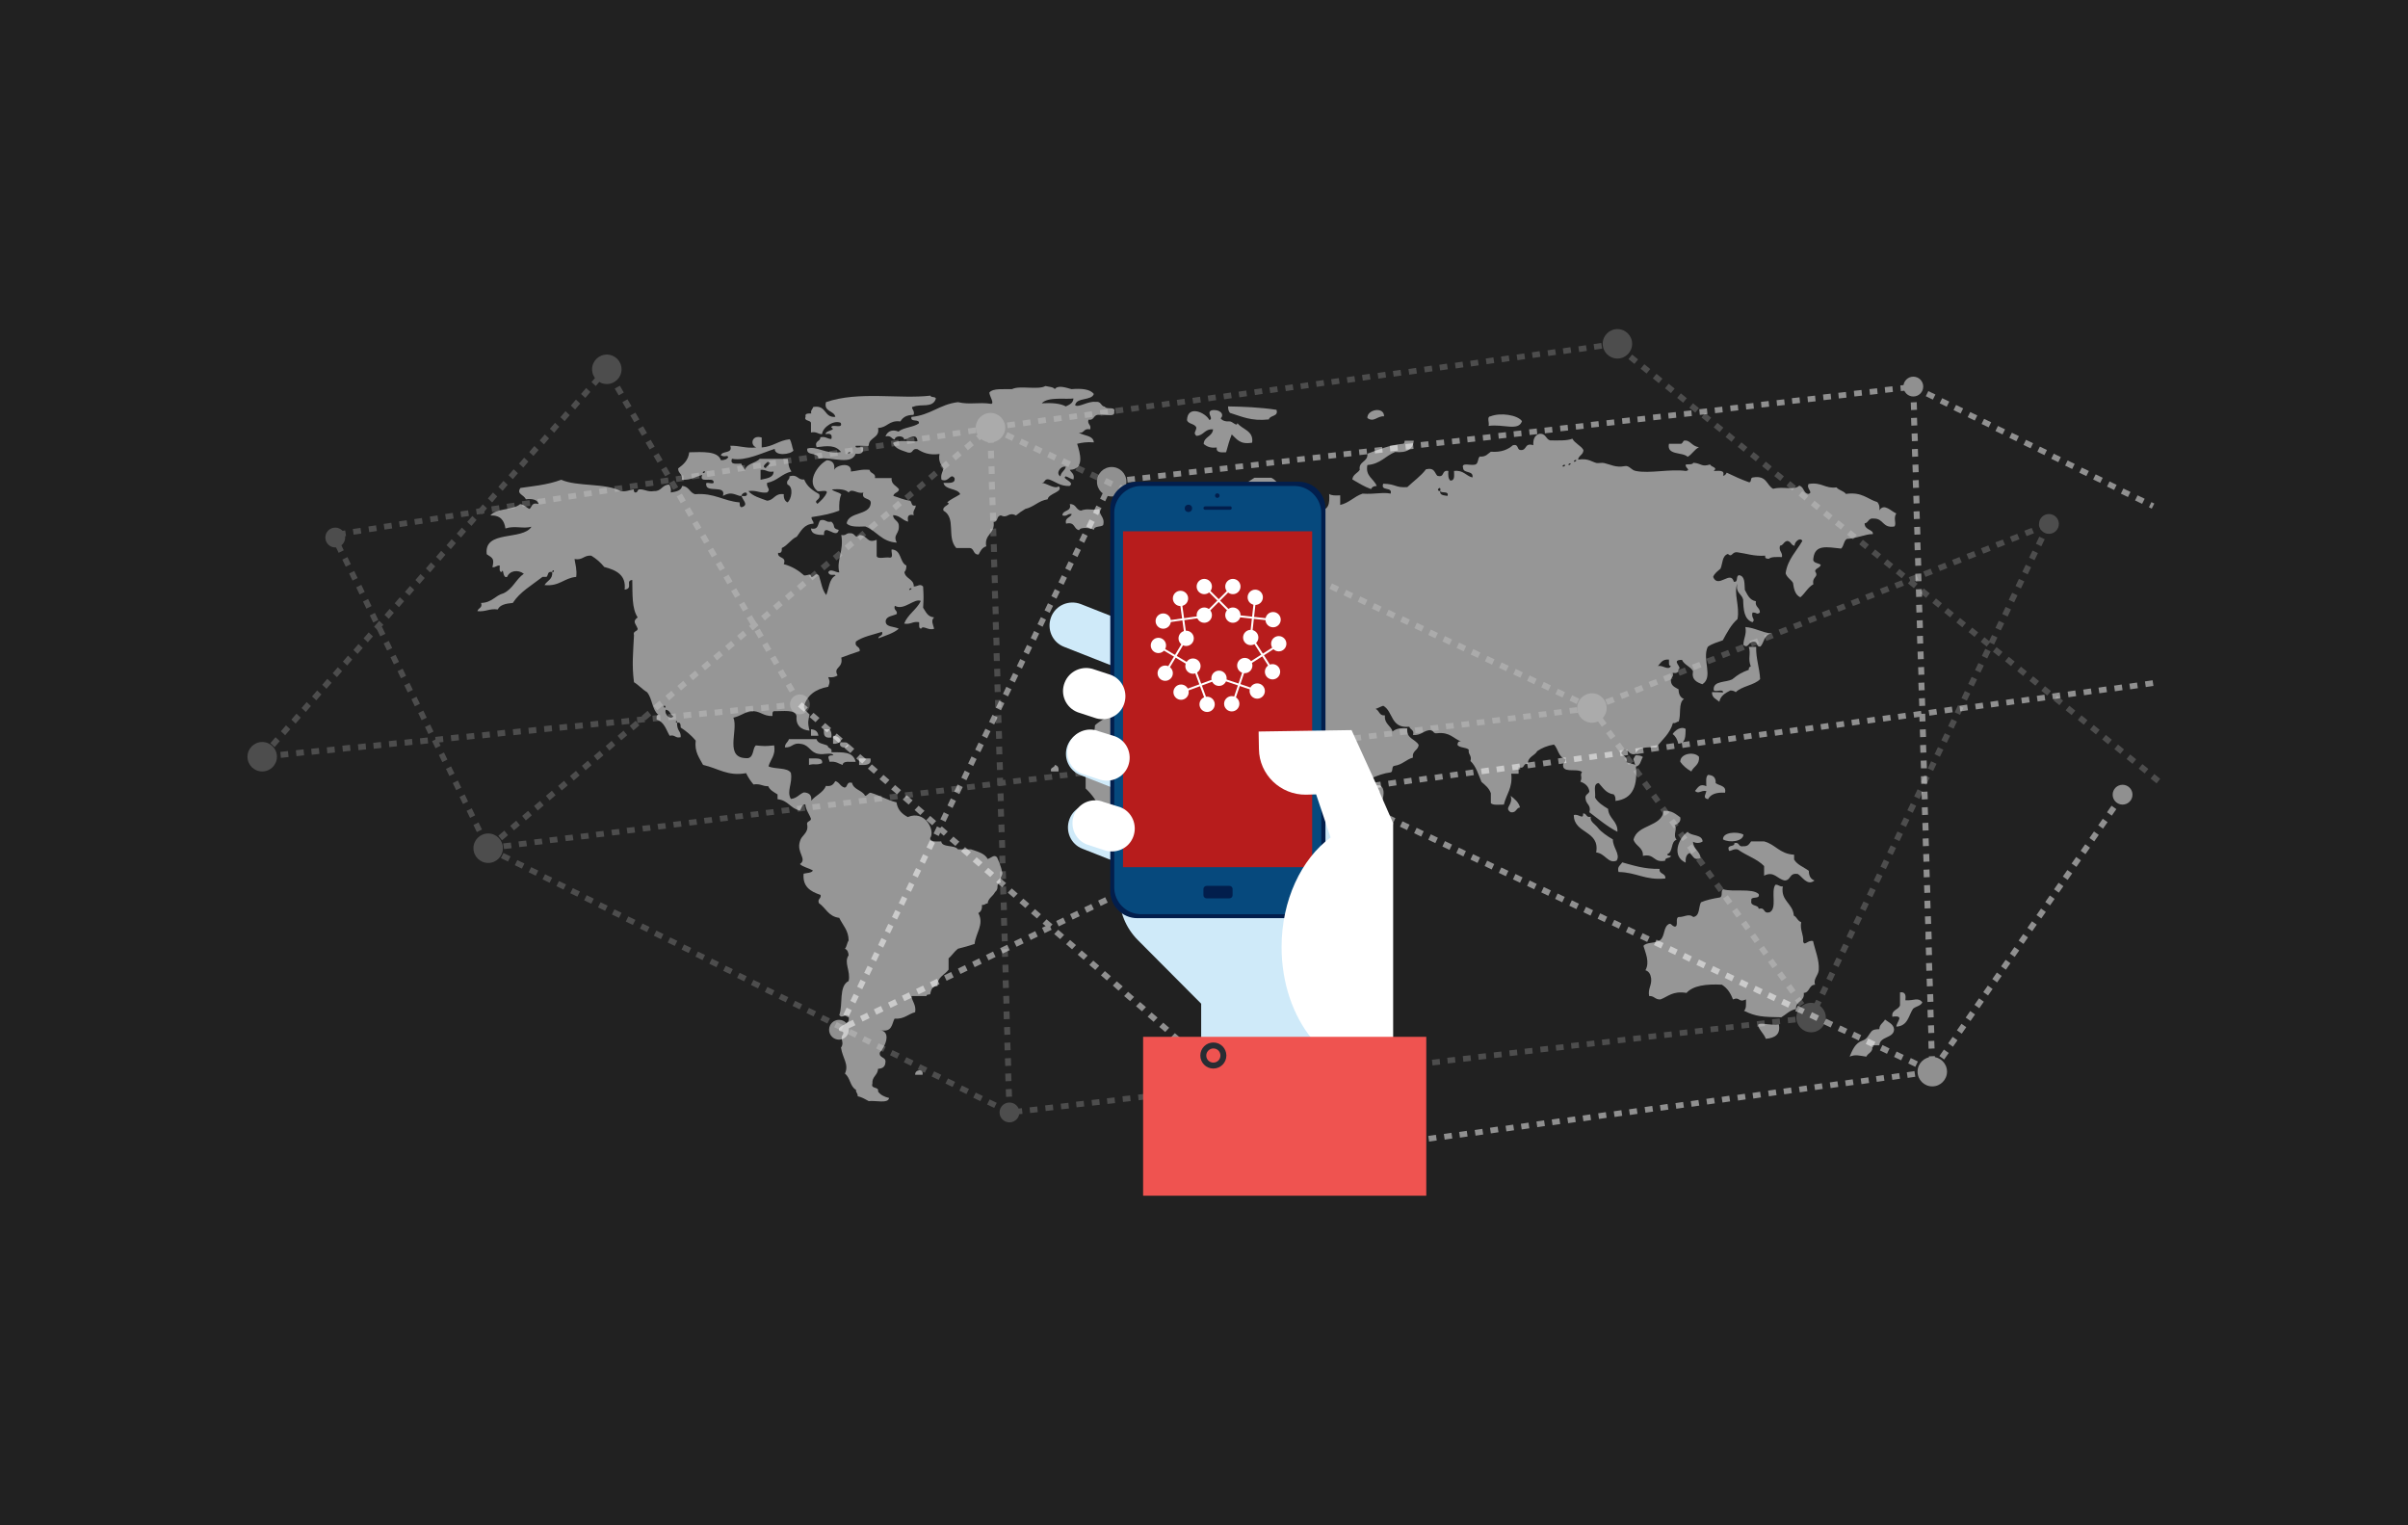 <?xml version="1.0" encoding="utf-8"?>
<!-- Generator: Adobe Illustrator 19.0.0, SVG Export Plug-In . SVG Version: 6.00 Build 0)  -->
<svg version="1.1" id="Livello_1" xmlns="http://www.w3.org/2000/svg" xmlns:xlink="http://www.w3.org/1999/xlink" x="0px" y="0px"
	 viewBox="4 327 850.4 538.6" style="enable-background:new 4 327 850.4 538.6;" xml:space="preserve">
<style type="text/css">
	.st0{fill:#212121;}
	.st1{fill:#969696;}
	.st2{opacity:0.2;}
	.st3{fill:#FFFFFF;}
	.st4{opacity:0.5;}
	.st5{fill:#CFEAF9;}
	.st6{fill:#021E4C;}
	.st7{fill:#06497D;}
	.st8{fill:#B71C1C;}
	.st9{filter:url(#Adobe_OpacityMaskFilter);}
	.st10{filter:url(#Adobe_OpacityMaskFilter_1_);}
	.st11{mask:url(#SVGID_1_);fill:url(#SVGID_2_);}
	.st12{fill:#EF5350;}
	.st13{fill:#282D33;}
</style>
<g id="XMLID_75_">
</g>
<g id="XMLID_407_">
</g>
<rect id="XMLID_540_" x="-8.7" y="316.1" class="st0" width="874.7" height="561"/>
<g>
	<g>
		<g>
			<path class="st1" d="M371.9,497.5c1.3,0,0.8-1.6,2.6-1.2c2.4,0.8,3.8,2.4,7.2,2.3c2.2-1.4-3.1-2.6-1.3-3.4c1,0.3,1.6,0.9,2.7,1.1
				c0.5-2-0.8-2.4-1.3-3.4c5.4-0.2,3.6-6,2.6-9.2c1.6-0.4,3.5-0.7,5.9-0.5c-0.2-2.5-3.5-2.3-5.3-3.4c2.1,0.3,1.5-1.7,4-1.2
				c0.5-1.7-1.1-1.7-0.6-3.4c2.3,0.3,1.6-2,3.9-1.7c1.6-0.5,5.6,1.1,5.2-1.1c0.6-2.1-2.8-0.6-3.3-1.8c-1.5-0.1-1.2-2-3.3-1.7
				c-2.8-0.3-5.9,2.1-7.2,1.2c0.4-2.9,5.8-1.5,6.6-4c-1.3-1.7-4.3-2-7.9-1.7c-2.2-0.6-4.8-1.5-5.9,0c-0.5-0.8-2.1-0.8-3.3-1.1
				c-2.6,1.5-9.1-0.3-11.8,1.1c-3,0.1-6.7-0.4-8,1.2c0,1.2,1.8,3.7,0.7,4c-4.8-0.7-7.4,0.4-11.8-0.6c-6.6,0.8-9.6,4.6-16.4,5.2
				c-0.6,2.1,3,0.5,2.6,2.3c-1.9,1.4-5.5,1.4-7.2,2.9c-1.6-0.7-3.7-0.6-4.6,1.7c2.1-0.5,2,0.9,3.3,1.1c0-1.5,3.3-1.5,3.3,0
				c1.7-0.3,4.5-2.6,4.7,0.6c-2.8,0.2-6.8-0.6-8.6,0.6c0.6,2.1,3.1,2.6,5.3,3.4c2,0.4,1.2-1.6,3.3-1.2c1.9,1.2,4,2.2,7.8,1.7
				c-0.5,2.5,0.5,3.8,1.4,5.1c-0.3,1.3-1.1,2.2-0.7,4c2.7,1.1,3.1-2.6,4.6-0.6c0.4,2-1.9,1.7-3.9,1.7c0.5,2.6,5,1.8,5.9,4
				c-1.5,1-3.3,1.7-4.6,2.9c1.9,0.7-2,1.2-1.3,2.9c4.6,2.7,1,9.3,4.5,13.2c1.5,0,3.1,0,4.6,0c1.9,0,1.2,2.4,3.3,2.3
				c0.6-1.1,1.1-2.4,2.7-2.9c-0.8-4.3,3.2-4.4,2.6-8.6c1.7,0,0.9-2.2,2.6-2.3c2.5,1.2,2.5-1.4,5.3,0c1-0.8,2.1-1.6,3.3-2.3
				c3.1-0.7,4.6-2.9,7.9-3.4c0.2-2.1,5.7-2.6,3.9-4.6C376.5,499.9,373.7,497.6,371.9,497.5z M378.5,495.2c-1.8-1,0-3.8,1.9-3.4
				C380.1,493.2,378.7,493.6,378.5,495.2z M383.1,467.7c-0.1,1.7-1.5,2.2-2.7,2.8c-2-1.1-5-1.3-8.5-1.1
				C374.1,467,380.3,468.1,383.1,467.7z"/>
			<path class="st1" d="M290.4,476.3c0,1.2,0,2.3,0,3.4c2-0.4,2.4,0.6,3.9,0.6c0.3-2.6,4.3-5.1,6.6-4c1,2.4-3.5,0.1-3.3,1.7
				c2,0.9-2.3,1-2,2.3c1.7-0.4,2.4,0.2,2,1.7c-1.5,0-1.9-1-3.9-0.6c0.1,1.6-2.2,1.1-1.3,3.5c3.9-0.5,6.7-0.8,8.6,1.7
				c-5.2,1-8.6-2.3-11.9-1.2c-0.5,2.8,4,1.1,3.9,3.5c5-0.6,11.6,2.5,13.2-1.7c1.7,0.2,2.8-0.2,2.6-1.7c0.5-1.5-3.1,0.4-2.6-1.1
				c1.5,0,3.1,0,4.6,0c0-3.1,4-2.6,3.3-6.3c3.4-0.1,3.7-2.8,7.9-2.3c0.8-1.4,2.1-2.3,4.6-2.3c0.8-1.4-1.5-2.8,0-2.9
				c2.7-1.1,6.8,0.6,7.9-2.8c0-0.9-1.8-0.3-1.9-1.1c-10.8,1.3-25.4-1.7-36.9,2.3c-0.9,3.5,2.9,2.9,3.3,5.2c-4.2,0.3-2.9-4.3-7.8-3.5
				c-0.2,0.8-1,1.1-0.7,2.3c-1.1,0-2.3-0.1-2,1.1C287.8,475.8,290.1,475.2,290.4,476.3z M304.2,486.6c0.4,0.3-0.4,0.7-0.7,0.6
				C303.2,486.9,304,486.4,304.2,486.6z"/>
			<path class="st1" d="M452.1,475.1c0.4-1.6,3.5-0.9,2.7-3.4c-6-0.9-11.7-1.1-17.1-1.2c0,1,0.2,1.8,0.7,2.3
				C442.4,474,445.8,475.8,452.1,475.1z"/>
			<path class="st1" d="M426.5,478c-0.1,1.4-1.2,1.8,0,2.9c2.7-0.1,2.8-2.5,5.9-2.3c-0.2,2.6-3.3,2.6-3.3,5.2
				c1.1,0.8,2.2,1.5,4.6,1.2c-0.3,1.8,1.4,1.8,3.3,1.7c0.6-2.2,1.2-4.3,2-6.3c1.7,1.5,2.8,3.7,7.2,2.9c0.6-4.3-3.5-4.6-5.2-6.9
				c-0.2,1.4-1.7-0.6-2.7-0.6c-1.6,0.1-2.7-0.3-3.2-1.1c1.5-1.5-0.5-3.4-3.3-2.8c-1.9,0.9,1,2.9-0.7,3.4c-1.4-2.7-7.7-5.4-7.9,0
				C423.5,476.8,426,476.5,426.5,478z"/>
			<path class="st1" d="M492.8,474c0-3.6-6.1-2.4-5.9,0.6C489.2,476.3,490.4,473.8,492.8,474z"/>
			<path class="st1" d="M529.7,477.4c5.1-0.8,10.6,2,11.8-1.7c-1.6-2.2-7.6-3.1-11.1-1.7C528.9,474.1,530.1,476.4,529.7,477.4z"/>
			<path class="st1" d="M662.5,511.8c1.5-0.2,1.2-2,3.3-1.7c3.5,0,3,3.5,7.2,2.8c0.9-1-0.5-2.9,0.7-4.6c-1.8-0.7-4.3-3.8-6-1.1
				c0.2-1.3-0.1-2.2-0.7-2.9c-3.6-1.1-5.4-3.7-11.1-2.9c-0.8-1.1-2.6-1.3-3.3-2.3c-4.3,0.5-5.2-2-9.9-1.2c-0.9,1.7,1.8,2.9,0,3.5
				c-1.9-0.2-1.5-2.5-3.3-2.9c-1.9,1.8-5.5,0.1-9.2,1.1c-2.4-1.3-2.2-4.9-7.2-4c-1,0.1-0.3,1.7-1.3,1.7c-2.8-1-5.4-2.2-7.9-3.4
				c-0.3,0.5-0.5,1-1.3,1.1c0.8-2.2-1.6-1.7-3.3-1.7c1.6-1.3-0.8-1.3-1.3-2.3c-3.1,1-2.9-0.4-5.9-0.6c-0.2,0.7-1.6,0.5-2.6,0.6
				c-0.6,1.1,2,1.9,0,2.3c-5.6-0.8-12.8,1-17.7,0c-1.7-0.3-2.3-2.1-4-1.7c-3,0.6-5-0.6-7.2-1.1c-0.8-0.2-1.8,0.1-2.6,0
				c-1.6-0.3-2.9-1.8-6.6-1.2c0.2-1.5,1.9-1.7,1.9-3.4c-0.9-1.6-3-2.3-3.9-4c-2,0.8-5.1,0.6-7.9,0.6c-1.6-0.5-1.4-2.6-3.9-2.3
				c-1.6,0.6-2.1,2-2,4c-3.3-1-2.1,2-4.6,1.7c-1.3-0.2-0.5-2.2-2.6-1.7c-1.7,1.5-4.1,2.6-7.8,2.3c-1.1,0.7-1.7,1.9-3.9,1.7
				c-0.9,0.7-0.3,2.8-2,2.9c-1.3,0.3-4.6-0.9-3.9,1.1c0,2.1,3.8,0.8,3.3,3.4c-2.4-0.6-3.1-2.7-6.5-2.3c0,1.5,0.4,3.4-1.3,3.4
				c-0.8-0.7-0.8-2-0.7-3.4c-2.6-0.5-1.1,2.5-3.9,1.7c-1-1-0.9-3-4-2.3c-1.8,2.4-4.4,4.2-6.6,6.3c-4.3,0.3-3.9-1.1-8.5-1.2
				c-1.1,2.8,3.4,0.9,2.6,3.5c-2.7-0.6-5.7,0.3-9.9,0c-3,1-4.6,3.2-7.9,4c0-1.1,0-2.3,0-3.4c-1.6,0.1-3.2,0.1-3.9-0.5
				c0.2,3.2,0,6.1-3.9,5.7c0.2,2.1-2.4,1.7-4,2.3c-1.7,0.7,1.1,1.7-0.7,2.3c-3.8,0.7-4-4.2-3.9-5.2c3,0,6.4-0.3,8.5,0.6
				c1.7-3.6-3.7-5.4-7.9-5.7c-1-1.4-2.8-2.2-5.2-2.3c-0.9-1.4-1.8-2.6-3.3-3.4c-2,0-4,0-6,0c-1.8,1.1-3.4,2.3-5.2,3.4
				c-0.3-0.9-0.8,0.2-2,0c-2.3,2.2-5.3,3.8-7.8,5.7c-0.8,2.6-2.1,4.7-4,6.3c-0.1-0.7-1.2-0.5-1.9-0.5c0,0.7,0,1.5,0,2.3
				c-4.2,0.2-4.7,3.6-6,6.3c1.3,1.4,1.5,3.6,1.3,6.3c0.7,1.5,4.2,0.6,5.3,1.7c-1.4,1.7-2.6,2.3-2.6,4c1.4-0.3,1.2,0.8,1.3,1.7
				c-2.3,0-3.8,0.9-5.9,1.1c-0.6,1-1.9,1.5-1.3,3.4c-3.7-1-1.5,3.3-4.6,2.9c0.1,0.7-0.2,1-0.7,1.1c-2.9-0.3-3.5,1.5-5.3,2.3
				c-1.6,0.3-3.4,0.5-3.2,2.3c0.8,0.8,2.8,0.6,4.5,0.6c-0.3,2.6,3.1,1.9,2.7,4.6c-0.7,0.8-0.7,2.1-2,2.3c-3.1-1.4-5.8,0.5-9.9,0
				c-0.6,1.9,1.5,6.2-1.3,6.3c0.5,1.7,2,2.5,1.3,5.1c3.1-0.6,4,0.8,5.9,1.2c2.5-1.1,2.8-1.1,5.3,0c1.5-2.3,3.8-4,3.3-8
				c2.9-0.7,2.4-4.4,6-4.6c2.7,1.4,3.9-0.4,6.6-0.6c-1.8,2.2-0.9,5.8,0,8.6c4.2-0.3,1.6-3.2,2-6.3c-0.7,0-0.8-1,0-1.1
				c0,0.4,0,0.8,0,1.1c1.4,0.2,1.3,1.5,2,2.3c3.2,0.1,5.2,1.2,5.9,3.4c-0.1,1.2-1.7,1.2-3.3,1.1c-0.1,2,2.3,1.8,3.3,2.9
				c-0.3-2.5,1.8-3,3.3-4c0.4-1.3-1.2-0.8-1.3-1.7c1.2-1.8,2.2,1.9,3.3,0c-1.8-3-10-3.5-7.9-8c2,2.6,5.7,3.8,7.9,6.3
				c0.4,0.5,0.9,1.8,1.3,2.3c0.5,0.7,1.6,1.4,1.3,2.3c0,1.2,0,2.3,0,3.4c0.9,0.8,2.8,0.6,4.6,0.6c1.1-2-1.2-4.8,0.7-6.9
				c0.6,0,1.3,0,1.9,0c-0.7,2.2-0.1,2.1-0.6,4.6c1.5-0.2,0.9,1.7,2,2.3c2.3,1.4,6.8,1,8.5,0c2,0.8-1.7,3,1.3,2.9
				c2.7,0.4,0.1-3.7,3.3-2.9c0,1.1,0,2.3,0,3.4c-2,1-0.6,4.8-3.3,5.1c-4.8-1.5-10.7-2-17.1-2.3c-1.9,0.4-1.6,2.8-3.3,3.4
				c-3-2.7-9-2.9-11.8-5.8c0.5-2-0.8-2.4-1.3-3.4c1.5-0.2,1.5-1.5,0.6-2.3c-4,0-7.1,0.6-9.8,1.7c-5.4-0.3-10,0.1-12.5,2.3
				c-0.6-1.2-1.9-1.8-3.9-1.7c-0.5,2-2.9,2.4-4.6,3.4c-1.8,2.7-1.1,6.2-2.6,8.6c-1,1.5-4.5,3.1-6,4.6c-0.1,3.3-1.6,5.5-3.3,7.4
				c0,4.9,0,9.9,0,14.9c2.3,2.2,4.2,4.7,5.3,8c3,1.5,5,4,9.2,4.6c2.7-0.6,5.8-0.7,9.2-0.6c1.3-0.9,1.3-3.1,4-2.9
				c1.2,0.1,0.4,2,1.3,2.3c3.1-0.4,4.2,0.9,6.6,1.2c1.1-0.5,1.7-1.6,3.9-1.2c0.7,4.4-1.4,6.4-1.4,10.3c1.9,2.9,5.1,5.1,4,9.1
				c1.8,1.9,1.9,5.3,2.7,8c-1.7,2.6-1.3,6.9-2.7,9.8c2.8,2.3,4.9,5.3,5.9,9.2c0,1.7,0,3.4,0,5.1c2.9,3,2.9,8.6,5.9,11.5
				c6.3-0.4,9.5-3.5,15.1-4.6c1-3.1,3-5.4,5.9-6.9c-0.3-2.2,1.2-2.8,0.7-5.1c1.2-0.5,1.7-1.6,4-1.1c0.1-6.6,2.8-10.9,7.9-13.2
				c1-4.7,1-11.4,0-16c1.4-2.2,2.5-4.7,3.3-7.4c1.6-1,2.9-2.1,4.6-2.9c3.1-3.9,5.9-8.2,9.2-12c0.5-2.2,1.4-5.1-0.7-6.3
				c-2.9-0.3-2.7,1.9-5.3,1.7c-2,0-3.9,0-5.9,0c-0.3-3.9-3.6-5.3-5.9-7.4c0.6-3.8-3.9-3.1-2.6-7.5c-1.1-1.3-3.2-1.8-3.9-3.4
				c0.6-1.7-0.9-4.4,0-4.6c1.6,1,3.3,4,2.6,5.2c2.7,2.4,4.6,5.5,7.2,8c1.5,2.4,1.3,6,4.6,8c4.6-1.3,7.8-3.9,13.1-4.6
				c0.9-0.4,0.1-2.2,1.3-2.3c2.8-0.4,4-2.2,6.5-2.9c-0.4-2.5,1.9-2.5,2-4.5c-1.2-2.1-4.5-2.2-4-5.8c-2.5-0.3-4.2,0.2-5.2,1.1
				c-0.6-2.1-3-2.7-2.7-5.7c-2.1,0.2-1.9-1.7-3.3-2.3c1-0.3,1.7-0.8,2.7-1.1c3.6,2,2.5,8.1,9.2,7.4c0.3,1.1,1.9,1.1,1.3,2.9
				c3.2,0.3,3.6-1.8,6.6-1.7c0.6,0.4,0.7,1.3,1.9,1.1c4.6-0.5,5.7,1.9,8.5,2.9c-1.1-0.2-1.2,0.5-1.3,1.2c0.7,1.1,3,0.8,4,1.7
				c-0.3,1.8,1.2,2,0.6,4c2,1.9,2.8,4.8,3.9,7.4c1.3,1.1,2.7,2.2,3.3,4c0,1.1,0,2.3,0,3.5c0.8,0.8,2.8,0.5,4.6,0.5
				c0.8-3.6,3.2-5.9,2.6-10.9c0.9,0,1.8,0,2.6,0c0-0.7,0-1.5,0-2.3c2.5,0.8,1.3-1.6,3.3-1.1c-0.2-2.6,2.4-2.9,3.3-4.6
				c1.6-1.1,3.5-1.9,5.9-2.3c1.5,1.5,1.5,4.4,4,5.1c0.3,1.4-1.2,1.2-0.7,2.9c0.8,1.9,5.2,0.4,6.6,1.7c-0.9,1.2,0.3,1.7-0.6,3.4
				c1.7,0.6,2.9,1.6,3.2,3.4c-0.2,1.1-1.8,1-1.3,2.9c0.2,1.7,2,2,1.3,4.5c3.2,2.4,6.2,5,9.9,6.9c0.2-3.8-3.1-4.6-3.3-8.1
				c-1.8-1.1-3.6-2.2-4.6-4c0.3-1.8-0.9-4.9,1.3-5.1c1.5,1.6,2.5,3.6,5.3,4c0.5,0.5,0.7,1.3,0.6,2.3c6.4-0.7,7.9-5.7,7.2-12.6
				c-0.9-0.6-2.4-0.6-3.3-1.1c0.8-2.5-3.2-2.4-1.3-4c1.9-1.6,1.7,1.9,4.6,1.1c0.5-2.4,3.8-2.4,7.2-2.3c2.1-2.7,4.9-4.9,5.9-8.6
				c1.1,0.2,1.2-0.5,2-0.5c1-2.3-0.2-6.6,1.9-8c-1.3-0.5-1.9-1.7-1.9-3.4c-1.2-0.7-2.6-1.2-2.7-2.9c-0.3-1.4,1.2-1.3,0.6-2.9
				c1.4,0.2,2.1-0.1,2-1.2c1.8-0.7-3-3.4,1.3-3.4c0.8,1.8,3,2.3,3.9,4c-0.6,3,1.3,3.9,3.3,4.6c4-2.5-0.2-8.8,1.9-13.2
				c1.4-1.1,3.4-1.6,5.3-2.3c1.5-2.7,2.9-5.5,5.2-7.5c0.9-4.6-1.5-9.3,0-12.6c-0.9,3.3,1.5,3.6,2,5.7c0.1,3.5,0.3,7,3.3,8
				c1.2-1-0.6-1.5,0-3.4c1.8-0.1,1.3,0.9,2.6,0c0.1-1.8-1.8-1.9-1.4-4c-2.3-0.4-3-2.4-3.9-4c-0.2-2.1,0.2-4.8-2-5.2
				c-1.4,0.2-0.1,2.6-1.9,2.3c-1.1-4.2-5.6,2.6-7.3-1.7c0.5-1.3,1.6-2,2.6-2.9c0.8-1.8,0.5-4.5,2.6-5.2c1.6,1.4,1.3-0.8,3.3-0.6
				c3.1,0.4,6,1.5,9.9,1.2c-0.2,1,0.5,1.1,1.3,1.1c0.9-0.8,2.9-0.6,4.6-0.6c0.3-1.8-1.2-2-0.7-4c1.3-0.2,1.3-1.5,2.6-1.7
				c1.4,0.2,1.3,1.6,2.6,1.7c-0.2-1.3,2-3.2,2.7-1.7c-2.1,3.7-5.2,6.5-5.9,11.4c0.4,1.5,1.9,2.2,2.6,3.4c0.3,2.2,0.8,4.3,2.6,5.1
				c1.7-1.4,2.6-3.5,4.6-4.6c-0.6-2.8,2.1-2.4,0.6-4.6c0.2-1.2,1.8-1.1,2-2.3c-1-0.7-3-0.5-2.6-2.3c0.6-5,4.9-3.9,9.8-3.4
				c1-0.9,0.9-2.7,2-3.4c3.8-0.2,6.7-1.8,9.2-1.7C665.7,513.9,662.5,514.3,662.5,511.8z M441.6,518.1c1.2,1.2,3,1.9,5.2,2.3
				c0,1.9,0,3.8,0,5.7c-1.5-0.3,0.3-3.4-2.6-2.3c-1.4,2-0.6,6-2.6,7.4c-2.2,0.2-3.8-0.3-5.3,0c-1.8,0.3-2.2,1.7-3.9,1.7
				c0.2-0.7-1.9-2-2-0.6c-1.5-0.2-1.5-1.6,0-1.7c-1.5-1.4-2.5-3.2-2.6-5.7c3.3,0.3,2,8.1,7.9,5.7c1.5-2.3,2.5-5.1,3.9-7.5
				c-0.2-1.3-0.8-2.3-1.3-3.4c0.4-5.4,5.1-7,7.2-10.9c0.8-0.1,1.2,0.1,1.3,0.6C446.3,513.4,441,513.2,441.6,518.1z M448.8,522.1
				c0-1.8,2.3-1.4,4-1.7C452.8,522.2,450.8,522.1,448.8,522.1z M454.1,499.7c-0.3-0.3,0.5-0.7,0.7-0.5
				C455.1,499.5,454.3,499.9,454.1,499.7z M465.9,582.3c-0.4-0.3,0.4-0.8,0.6-0.6C466.9,581.9,466.1,582.4,465.9,582.3z
				 M466.6,511.2c-0.3-0.3,0.4-0.7,0.6-0.5C467.5,511,466.7,511.4,466.6,511.2z M515.2,502.1c-1.3-0.2-2.8-0.2-2.6-1.7
				c-2-0.1,0.6-2.4,0,0C513.1,501.3,515.8,500.2,515.2,502.1z M555.9,491.7c-0.3-0.3,0.5-0.7,0.7-0.6
				C557,491.5,556.1,491.9,555.9,491.7z M558,491.2c-0.4-0.3,0.5-0.7,0.6-0.6C558.9,490.9,558.2,491.3,558,491.2z M559.9,490
				c-0.3-0.3,0.5-0.7,0.7-0.6C560.9,489.7,560.1,490.2,559.9,490z M589.5,562.2c1-1.1,1.5-2.5,3.9-2.3c0.1,0.9-0.3,2.2,0.7,2.3
				C593.1,563.9,591.2,561.7,589.5,562.2z"/>
			<path class="st1" d="M356.1,629.7c-1.1-1.1-1.9,0.2-3.3,0.6c-1-2-3.6-2.6-5.9-3.4c-1.5,0-3.1,0-4.6,0c-1.2-1.7-5.6-0.5-5.9-2.8
				c-1.7,0-3.9,0.3-3.9-1.2c1.9-2.7-1.9-10-7.9-7.4c-2.1-1.1-3.6-2.6-4-5.2c-3.4-0.8-5.9-2.5-9.2-3.4c-0.9,0.2-1,1-1.9,1.1
				c-0.9-2-4.1-2.1-4.6-4.6c-2.1-0.5-1.4,1.5-2.6,1.7c-1.6-0.4-1.8-1.9-3.3-2.3c-0.6,1-1.2,2-3.3,1.7c-1,2.4-3.6,3.3-5.2,5.2
				c0.2-1.9-0.7-2.8-2.6-2.9c-1.7,0.6-2.4,2.1-4.6,2.3c-1.6-2.8,0.7-5.5,0-9.2c-1.2-2-5.6-1.2-7.9-2.3c0.7-2.5,2.6-3.9,2-7.4
				c-3.2,0.3-3.4,0.3-6.5,0c-1.2,1.2-0.6,4-2.7,4.5c-8.8,0.4-3.3-9.8-5.2-14.3c2.3-0.5,3.7-1.7,5.9-2.3c3.6-0.3,4.5,1.9,7.9,1.7
				c0-0.8-0.1-1.6,0.6-1.7c3.2,0.1,7.4-0.7,7.9,1.7c-0.3,3.3,1.5,4.9,4.6,5.2c-0.8-3-0.4-3.8,0-5.7c-0.7-0.9-1.9-1.4-2-2.9
				c1.1-3.8,4-6.1,8.6-6.9c0.6-1.7,0.6-1.8,0-3.4c1.5,0.2,2.5-0.1,3.3-0.6c-1.7-3.1,2.1-2.4,1.3-6.3c2.2-0.8,4.3-1.6,6.5-2.3
				c0.3-1.8-2-1.3-1.3-3.4c2.4-1.7,6.1-2.4,9.2-3.4c0.5,1.6-1.3,1.2-1.3,2.3c2.6-1,5.4-1.8,7.2-3.4c-1.6-0.9-4.9-0.4-4.6-2.9
				c0.4-1.6,2.6-1.6,3.9-2.3c0.3-1.4-1.2-1.2-0.7-2.9c3.2,1.9,6.9-2.8,9.2-1.7c-1.5,3.1-4.6,4.7-5.9,8c2.5,0.4,2.9-0.9,5.3-0.5
				c0.1,0.9-0.3,2.2,0.7,2.3c0.7-1.4,2.5,0.8,4.6,0c-0.3-1.3-1.3-2.9,0-4c-2.4-0.2-2.9-2-3.9-3.4c0.2-3.6,0.2-3.9,0-7.5
				c-1.2-1.1-1.6-0.1-3.3,0c0.1-2.7-3-2.7-3.3-5.1c0.5-0.5,0.7-1.3,0.7-2.3c-2.5-1.2-1.6-5.5-5.2-5.7c-0.3,0.8,0.8,3-0.7,2.9
				c-1.4-0.3-4.4,0.7-4.6-0.6c0-1.9,0-3.8,0-5.7c-3.6,1.4-2.9-1.4-6-1.7c-1.8,1.6-1.4-0.7-3.3-0.6c-1.6-0.2-1.4,1-3.2,0.6
				c1,5.7-1.8,8.9-0.7,13.2c-1.1,0.2-3.2-1.6-3.9,0c0.6,1.6,2.2,0.4,2.6,1.1c-2.3,1.2-2.3,4.4-3.3,6.9c-1.5-1.8-1.8-4.6-2.6-6.9
				c-1.3-1.1-1.3,0.3-2.6,0.6c-0.6-1.6-0.9-0.6-2.6-0.6c-1.9-1.7-4.2-3.2-7.2-4c1.1-2.9-2.3-1.8-2-4c1.4,0.3,1.3-0.9,1.3-1.7
				c2.2-1,3.1-3,5.3-4c1.5-2,2.5-4.4,5.9-4.6c0.1-1-0.8-1.2-0.7-2.3c4.5-0.7,6.9-1.2,9.8-2.3c-0.1-2.2,0-4.2,0.7-5.7
				c-0.8-0.9-2.6-0.9-3.3-1.8c2.6-0.2,4.9,0,5.9,1.1c1.2-1.7,3.2,0.7,5.2,0c-0.9,2.9,3,1.6,2.6,4c-0.6,4.2-7.8,2.7-8.5,6.9
				c1.1,1.3,3.8,1.2,6.6,1.1c4.1,1.6,5.7,5.4,11.1,5.7c-1.5-3,1.1-2.9,0.7-6.3c-0.2-1.5-2-1.7-2-3.4c2.5,0.1,3.2,1.8,5.3,2.3
				c-0.2-1.5-0.3-2.8,2-2.3c-0.5-1.7,0.7-2.1,0.7-3.4c-1.8,0.4-1.2-1.2-2-1.7c-2.3-0.3-3.9-1.1-5.9-1.7c0.2-1.2,1.8-1.1,2-2.3
				c-0.8-1.3-2.9-1.7-2.6-4c-2,0-3.9,0-5.9,0c0.4-1.8-1.7-1.5-1.9-2.9c-2.8-0.3-4.4,0.4-6.6,0.6c0.4-3.5-5.1-2.4-5.9-0.6
				c0.3-2.1-0.5-3.3-2.6-3.4c-3.4,1.8-7.3,7.7-3.3,10.9c1,0.3,3.4-0.6,3.3,0.5c-0.7,1.7-2,2.8-3.3,4c-1.7-1.4,1.4-1.2,0.6-3.4
				c-2.3-1.3-4.3-2.7-5.3-5.2c-2.5,0.3-2.1-2-5.2-1.1c0.2,1.4-1.3,1.2-0.7,2.9c2.3,0.8,1.4,5.3,0,6.3c-0.9-0.5-1.4-1.4-1.3-2.9
				c-3.3-0.4-3.3,2.1-5.9,2.3c-2.4-0.9-5.1-1.6-6.6-3.4c3-0.4,3.9,0.8,6.6,0.5c1.5-1.2-0.3-1.6,0-3.4c3.7-0.7,5.1-3.2,8.6-4
				c-1.2-1.8-1-3.1-1.3-4.5c-3.3,0-6.6,0-9.9,0c-1.4,1.6-4.7,1.6-5.2,4c-0.4-0.8-1-1.4-1.3-2.3c-1.8,0-4.1,0.5-3.3-1.7
				c4.8,0.9,10.7-2.1,15.1-3.5c0,2.7,5.6,2,6.6,0.6c-0.5-1.3-0.6-2.9-1.3-4c-3.9,0.4-5.8,2.6-9.9,2.9c0-1.2,0-2.3,0-3.5
				c-3.6-1.1-4.2,2.7-1.9,3.5c-3.8,0.4-5.9-0.7-9.2-0.6c1,3-3,1.6-3.3,3.4c1.6,0.8,2.1-0.3,2.6,0.6c-0.4,0.8-1.4,1.1-2.6,1.1
				c-1.1-3.3-6.3-2.9-11.2-2.8c-0.3,2.8-2,4.3-3.9,5.7c-0.1,1.8,1.7,1.9,1.3,4c3.2,0.2,4.9-1.1,7.2-1.7c-1.3,3.1,3.6,0.7,4,2.3
				c0.5,1.6-3.1-0.4-2.6,1.1c0,3.1,7.2-0.1,5.9,4c2.5-1.3,3.3-0.9,5.9,0c0.2,0,0.5,0,0.7,0c-0.2-0.7,1.9-2,1.9-0.5
				c-0.1,0.7-1,0.6-1.9,0.5c0.2,1.4,2.8,3.2,0,4c-0.8-0.1-0.6-1.1-0.7-1.7c-5.8-0.5-8.8-3.4-15.7-2.9c-2-0.5-2.1-2.8-4.6-2.9
				c-0.3,1.6-2,2-4,2.3c0.2-1.3-0.1-2.2-0.6-2.8c-2.6,0.1-2.6,2.4-5.3,2.3c-2.5,0.4-3.1-0.7-5.3-0.6c-0.7,0.2-0.4,1.1-1.3,1.1
				c-0.6,0-0.5-0.7-0.6-1.1c-1.6,0.2-2.5,0.9-4.6,0.6c-5.3-2.9-15.4-1.5-21-4c-4.9,1.9-11.3,2.4-14.4,2.9c-1.5,2.2,1.2,2.3,1.9,4
				c2.5-0.3,4.1,0.2,4.6,1.7c-2.7-0.8-2.3,1-3.3,1.7c-1.2-0.5-1.8-1.5-3.3-1.7c-2.5,2.2-8.5,1.4-10.5,4c3.6-0.1,4.9,1.8,5.3,4.6
				c3.4-1.1,6.1,0.2,9.2-0.6c-3.2,5-16.9,1-15.8,9.7c2.2,1.4,2.7,1.6,2,4.6c1.2,0.1,1.4-0.7,2.6-0.6c0,0.9-0.3,2.2,0.6,2.3
				c0.9-1.8,0.3,2.4,2,1.7c0.9-2.2,3.8-2.7,5.9-1.1c-2.8,1.9-3.9,5.4-7.2,6.9c-3,0.8-4,3.3-7.9,3.4c0.6,1.8-1,1.7-1.3,2.9
				c3,0.3,4.1-1,7.2-0.6c0.7-1.6,2.8-2.1,5.3-2.3c2.5-3.9,6.8-6.3,10.5-9.2c0.5,0,0.9,0,1.4,0c0.7-0.5,0.2-2.1,2-1.7
				c0.1-0.4,0.1-0.7,0.6-0.6c0,0.4,0,0.7-0.6,0.6c0.3,2.6-1.8,3-2.7,4.6c5.4,0.5,6.8-2.5,11.2-2.9c0.3-2.6-0.3-4.3-0.6-6.3
				c3,0.5,3.2-1.4,5.9-1.2c1.8,1.1,3.3,2.4,4.6,4c4.2,1.1,7.8,2.8,7.2,8c3.2-0.4,0.1-3.2,2.7-3.4c0.1,4.8-0.2,10.1,1.9,13.2
				c-2,1.5-0.7,2.1,0,4c0,1.1-1.8,0.7-1.3,2.3c-0.3,6.3-0.8,10.5,0,16.6c1.7,1,2.9,2.5,4.6,3.5c1.9,2.2,1.7,6.1,4,8
				c-0.8,0.1-0.6,1-0.6,1.7c2.7,0.8,3.3,3.5,4.6,5.7c2-0.5,1.9,1,3.9,0.5c0.1-2.4-1.3-1.9-1.3-5.1c-0.4,0-0.7-0.5,0-0.6
				c0,0.2,0,0.4,0,0.6c1.4-0.3,1.2,0.8,1.3,1.7c2,1.3,3.8,2.8,5.3,4.6c-0.5,4,1.3,6.1,2.6,8.6c5.4,1.2,8.7,4.1,15.2,2.9
				c0.7,1.5,1.6,2.8,2.6,4c2.5-0.4,3.2,0.7,5.2,0.6c0.6,1.4,2,2.1,3.3,2.9c0,0.5,0,1.1,0,1.7c3.8,0.4,4.5,3.3,7.9,4
				c0.6-0.7,0.6-2.1,1.9-2.2c0.2,2.1,1.4,3.4,2,5.1c0,1.1-1.8,0.7-1.3,2.3c0.4,2.9-2.1,3.5-2.6,5.7c-1.3,4,2.7,6.2,0,8
				c1.1,1.1,3.2,1.4,4.6,2.3c-0.6,0.9-2.1,0.8-3.3,1.1c-0.4,4.6,2.4,6.3,6,7.5c0.3,1.4-1.2,1.3-0.6,2.9c2.5,1.7,3.3,4.7,7.2,5.2
				c1.2,2.6,3.3,4.4,3.3,8c-0.6,0.8-0.6,2.1-1.3,2.9c0.9,0.4,1.2,1.2,1.3,2.3c-1.8,2.6,0.8,5.6,0,9.1c-3.6,1.8-1.9,8.3-3.3,12
				c1,1.6,2.7-1,3.3,0.6c0.6,2.8-2.2,2.6-3.3,4c-0.8,1.9,2.1,0.4,1.3,2.3c-1.3,1.4,0.7,2.8-0.7,4.6c0.6,3.9,2.9,5.9,1.4,9.2
				c1.9,1.4,1.8,4.6,3.9,5.7c-0.1,1,0.7,1.2,0.6,2.3c1.6,0.3,2.7,1.1,3.9,1.7c2.5-0.3,6.8,1,7.2-1.1c-1.7-0.4-3.1-1.1-3.9-2.3
				c0.4-1.9-2.7-0.7-2-2.8c-0.2-2.5,1.9-2.9,2-5.2c1.7-0.1,2.5-0.8,2.6-2.3c0.3-2-2.3-1.4-2-3.4c1.7-1.8,4.4-7.4,0-8
				c4.4,1,4.2-2,5.2-4c3.5,0.2,4.7-1.6,7.3-2.3c0.4-2.7-1.1-3.7-1.3-5.7c1.8,0,3.5,0,5.3,0c0-0.6,0.7-0.5,1.3-0.6
				c0.3-1.4,0.6-3,2.6-2.9c-0.2-3.2,2.5-3.9,3.9-5.8c0-1.3,0-2.6,0-4c1.2-1,2-2.4,3.3-3.4c3.1-0.8,3.1-0.8,5.9-1.7
				c0.3-3.7,3.5-6.9,1.3-10.9c1-0.5,1.4-1.5,1.3-2.9c1,0.2,1.1-0.5,2-0.5c0.2-1.9,1.9-2.5,2.6-4c1.8-1.5-0.1-2.8,2-3.4
				c-0.5-1.7,0.6-2.1,0.6-3.4C357.5,632.8,356.8,631.3,356.1,629.7z M325.8,534.7c0.4,0.3-0.5,0.7-0.7,0.6
				C324.9,535,325.7,534.6,325.8,534.7z M275.2,490c2,0.6-0.8,1.5-0.7,2.3C272.6,491.8,274.9,490.4,275.2,490z M272.6,492.9
				c2.1-0.2,2.3,1,4.6,0.6c0,2.3-2.6,2.4-4.6,2.9C272.6,495.2,272.6,494,272.6,492.9z M252.3,494c-0.4-0.3,0.4-0.7,0.6-0.6
				C253.2,493.8,252.4,494.2,252.3,494z M238.4,576.5c0.1-0.6,0.6-0.3,0.6,0C239,577.2,238.4,576.8,238.4,576.5z M239.1,577.6
				c1.6,0.2,1.5,1.7,2.7,2.3C240.9,581.4,238.5,579.3,239.1,577.6z"/>
			<path class="st1" d="M490.2,498.6c-1-2.6-4.1-3.4-3.3-7.4c4.7-0.4,6.3-3.2,9.8-4.6c4.2,0.4,6.3-1,6.6-4c-1.1,0-2.2,0-3.2,0
				c-0.2,0.5,0,1.1-0.7,1.1c-4.9,0.5-8.6,2.1-12.5,3.5c0.3,3-3.2,2.6-2.7,5.7c-0.8,1.2-2.5,1.7-2.6,3.4c2.1,1.2,4.1,2.5,6.6,3.4
				C488.5,499,489.1,498.6,490.2,498.6z"/>
			<path class="st1" d="M600,488.3c1.6-0.9,2.3-2.5,4-3.4c-2.6-0.3-3.1-2.7-5.3-2.3c-0.2,0-0.6,1.3-1.3,1.1c-1.3,0-2.7,0-4,0
				C592.5,487.9,598.2,486.5,600,488.3z"/>
			<path class="st1" d="M390.3,514.1c0.1-1.5,2.5-0.9,3.3-1.7c0.7-2.9-1.5-3.3-1.3-5.7c-2.9,0.7-3.9-0.4-6.6,0.6
				c-1.8-0.3-1.6-2.4-3.9-2.3c0.8,2.8-2.6,1.9-2.6,4c1.8,0.5,1.7-0.8,3.3-0.5c-0.4,1.4-2.6,1.2-2,3.4c3.3-0.8,2.6,2,4.6,2.3
				C385.6,512.9,389.6,513.5,390.3,514.1z"/>
			<path class="st1" d="M300.2,514.1c-2.6-0.6-0.9-1.4-2.6-2.9c-2,0.4-1.9-1-3.9-0.5c-1,1.1-0.4,3.5-3.3,2.9c0.1,2,2.1,2.3,4.6,2.3
				C294.8,511.3,299.5,517.7,300.2,514.1z"/>
			<path class="st1" d="M415.9,534.7c-0.9-0.6-2-1-2.6-1.7c0.8-3.4-4.4-3.9-2-6.9c-0.9-0.6-2-0.9-2.7-1.7c1-0.5,2.1-0.9,2-2.3
				c-2.4-0.2-3.7,0.6-5.3,1.1c0.5,3.1-1,4.5-0.6,7.5c1.6,0.8,2.4,0.9,3.3,1.2c0.3,2-2.2,3.1-3.3,2.3c-0.5,2.6,0.4,3.8,1.3,5.2
				c-1.2,0.5-3.5,0-3.3,1.7c3.3-0.4,6.6-0.8,10.6-0.6C413.8,538,413.5,536.3,415.9,534.7z"/>
			<path class="st1" d="M398.2,537c1.5-0.6,4-0.4,5.2-1.2c-0.7-2.4-0.2-2.5,0-5.2c-1.1,0-2.2,0-3.3,0c-0.1,2.6-1.5,0.7-2.6,1.7
				C397.6,534.1,397.2,536.2,398.2,537z"/>
			<path class="st1" d="M623.6,553.6c1.3,0.1,0.5,1.9,2.1,1.7c1.4-1.4,1.2-4.3,3.9-4.6c-3.5-0.4-5.7-2-9.2-2.3
				c0.5,2.7-0.7,4-0.7,6.3C621.5,556.3,621.4,553.3,623.6,553.6z"/>
			<path class="st1" d="M608.6,571.4c-0.1,2,1.6,2.5,2.6,3.4c0.4-2.1,2.1-3.1,3.9-4c0.9,0,1.5,0.3,1.9,0.6c2.2-2.2,6.5-2.4,8.6-4.6
				c-0.2-4.1-1.5-7.1-1.4-11.4c-0.9,0-1.8,0-2.6,0c0.8,2.7-0.4,4,0.7,6.9c-0.5,0.2-0.8,0.5-0.7,1.2c-2.4,0.9-3.6,1.5-5.9,3.4
				c-2.3,1.1-6.5,0.5-6.5,3.4c-0.3,1.6,3.5-0.4,3.3,1.2C611.2,571.4,609.9,571.4,608.6,571.4z"/>
			<path class="st1" d="M448.2,566.8c0.2,1.6,2.2,0.5,3.9,1.7c0.5-2.2-1-2.5-3.3-2.3C448.9,566.7,448.6,566.7,448.2,566.8z"/>
			<path class="st1" d="M594.7,586.2c1.1,0.8,1.7,2,2,3.4c2.7-0.1,2.5-2.8,2.6-5.2C597.7,583.3,595.5,584.9,594.7,586.2z"/>
			<path class="st1" d="M290.4,584.5c0,0.8,0,1.5,0,2.3c0.9,0,1.7,0,2.6,0C292.9,585.4,292,584.6,290.4,584.5z"/>
			<path class="st1" d="M297.6,587.4c0.2-1.3-0.1-2.2-0.6-2.9c-0.7,0-1.3,0-2,0C294.8,586.5,295.1,587.8,297.6,587.4z"/>
			<path class="st1" d="M298.2,586.8c0,0.9,0,1.9,0,2.8c1.4,0.2,1.8-0.4,2.7-0.6C300.8,587.6,299.9,586.9,298.2,586.8z"/>
			<path class="st1" d="M297,596c2.3-0.3,3.2,0.7,4.6,1.1c0.1-1.6,2.7-1,4.6-1.1c-1-3.8-4.6-3.3-8.6-3.4c0.5-1.6-1.3-1.2-1.3-2.3
				c-1.4-0.7-3.6-0.7-3.9-2.3c-3.3,0-6.6,0-9.8,0c-0.3,1.1-1.4,1.4-1.4,2.9c2.7,0.2,2.7-1.9,5.9-1.2c2.8,0.5,3.1,3.1,6,3.5
				c1.5,0.4,4.8-0.7,5.2,0.5C295.8,593.7,296.6,594.5,297,596z"/>
			<path class="st1" d="M303.5,589.7c-0.2-0.8-1.6-0.5-2.6-0.6C299.5,591.2,304.2,591.7,303.5,589.7z"/>
			<path class="st1" d="M597.4,596c1,1.4,2.3,2.5,3.9,3.4c0.8-1.8,3-2.3,2.7-5.2C602.2,592.2,597.3,593.1,597.4,596z"/>
			<path class="st1" d="M581.6,597.7c1.8-0.3,1.8-2.2,2.6-3.4c-0.6-0.5-1.5-0.6-2.6-0.6C580.4,595.9,580.8,594.1,581.6,597.7z"/>
			<path class="st1" d="M289.7,594.8c0,0.8,0,1.5,0,2.3c2.2-0.6,2.3,0.2,4.6-0.6C294.8,594.3,291.8,594.9,289.7,594.8z"/>
			<path class="st1" d="M307.4,597.1c2.4,0.1,4.5,0.1,4-2.3c-1.3,0-2.6,0-4,0C307.4,595.6,307.4,596.4,307.4,597.1z"/>
			<path class="st1" d="M376.5,597.1c0,1.1-1.8,0.7-1.3,2.3c0.9,0,1.8,0,2.6,0C378,598.1,377.6,597.3,376.5,597.1z"/>
			<path class="st1" d="M602.6,606.3c1.4,1.2,1.9-0.3,4,0c-0.2,1.3-1.4,2.5,0.6,2.9c0.9-1.7,2.8-2.5,6-2.3c0.6-2.6-2.1-2.4-3.3-3.4
				c0.1-1.9-0.8-2.8-2.7-2.9c-0.9,0.7-0.6,2.5-0.6,4C604.4,603.6,603.7,604.9,602.6,606.3z"/>
			<path class="st1" d="M537.5,608c1,3.4-2.5,4.1,0,5.8c2.1,0.3,1.8-1.5,3.3-1.7C540.3,610.2,538.9,609.1,537.5,608z"/>
			<path class="st1" d="M580.9,623.5c0.7,2.3,3.5,2.7,3.3,5.7c4.3-0.9,3.6,2.6,7.9,1.7c-0.2-1.3,1.9-0.7,2-1.7
				c-0.5-0.1-1.3,0-1.3-0.6c2.2-0.8,1.1-4.4,3.3-5.1c-1.5-1.8,0.5-3.8-0.7-5.1c1.1-0.5,2.3-1.1,2-2.8c-1.6-1.1-2.9-2.5-5.9-2.3
				C590.9,619.1,582.1,618,580.9,623.5z"/>
			<path class="st1" d="M568.4,619.4c-0.9-1.3-3.1-2.3-2.6-4c-1.8,0.4-1.3-1.2-2.7-1.2c0.1,2.5-1.6,0-3.3,0.6
				c0,6.7,9.3,5.3,7.9,13.2c3.2,0.3,4.2,4.1,7.2,2.9c1.5-2.2-1.4-4.7-1.3-7.5C571.7,622.3,569.4,620.7,568.4,619.4z"/>
			<path class="st1" d="M605.3,624.1c-0.2-2.6-4.1-1.8-5.3-3.4c-3.4,2.4-5.7,8.7-0.7,10.9c-0.1-1.6,0.2-2.9,1.4-3.4
				c1.4,1.1,1.5,2.9,3.9,1.7c-0.3-2.4-2.6-3.1-2.7-5.7C602.8,624.8,604.4,624.8,605.3,624.1z"/>
			<path class="st1" d="M619.7,621.7c-2.1-1.2-7.4-0.9-7.2,1.7C614.8,624.7,619.6,624.1,619.7,621.7z"/>
			<path class="st1" d="M627,624.1c-1.5,0-3.1,0-4.6,0c-0.6,0.8-1,1.8-2.7,1.7c-2,0.4-1.2-1.6-3.2-1.1c0.2,1.5-2.6,0.4-2,2.3
				c0.1,1.3,1.7-0.7,3.3,0c2.9,2.1,6.8,3.3,9.2,5.8c0,1.1,0,2.3,0,3.4c3.5-1.8,4.6,1.2,7.3,1.7c2.3-0.1,1.5-2.8,4.6-2.3
				c1.5,0.8,3.3,4.4,5.9,2.3c-1.4-0.5-2-1.7-2-3.4c-1.7-1.3-4.1-2.1-5.2-4c0-0.6,0-1.1,0-1.7C632.4,628.5,631,625.1,627,624.1z"/>
			<path class="st1" d="M592.1,637.2c0.3-2-2.3-1.4-2-3.4c-5.4,0.1-9.2-1.2-13.2-2.3c-0.6,1-1.9,1.5-1.3,3.4
				C582,635,584.9,637.9,592.1,637.2z"/>
			<path class="st1" d="M640.8,659.5c0.2-2.7-1.2-4-0.7-6.9c-1.3-0.4-1.5-1.8-2.6-2.3c-0.3-4.4-4.7-5.1-3.9-10.3
				c-1.3,0.1-1.4-0.7-2.6-0.6c-1.7,2.3,0.7,8.3-2,9.7c-2.6,0.7-1.3-1.9-3.9-1.2c-0.1-1.6-3.1-0.7-2.6-2.9c-0.4-1.8,3.2-0.2,2.6-2.3
				c-2.3-2.2-9-0.6-12.5-1.7c-1.1,0.4,0,2.7-1.3,2.9c-2.5,0.4-4.7,0.9-6.6,1.7c-0.9,1.7-0.3,4.8-2.7,5.2c-1.6-1.4-3.2,0.1-5.2,0
				c-1.3,0.4,0.1,3.2-1.3,3.4c-1.4-0.3-1.3-1.7-2.6-0.6c-1.6,1.4-0.9,4.9-3.3,5.7c-1.4,0.8-4.3,0.4-5.2,1.7c0.7,2.5,2.3,5.7,0.7,8.6
				c1.3,0.4,1.8,1.5,2,2.8c0.3,2.6-1.2,3.6-0.7,6.3c1.9-0.1,2,1.3,4,1.2c2.7-1,4.3-3.1,9.2-2.3c2.3-2.6,7-3.2,12.5-2.9
				c1.9,1.2,3.1,3,3.9,5.2c2.6-1.1,1.8,1.3,4.6,0c0,1.5,0.2,3.3-0.7,4c4.2,2.1,6.7,2.2,13.2,2.3c1.7-1,2.9-2.5,5.2-2.9
				c-0.3-2.9,3.2-2.6,2.7-5.7c2.2-0.1,1.7-2.8,4-2.9c-0.7-2,1.1-3.2,1.3-5.1c0.3-3.5-1.3-7.1-2-10.3
				C642.4,658.8,641.3,661.2,640.8,659.5z"/>
			<path class="st1" d="M487.6,641.2c-1.1,1.7-2.2,3.5-2.7,5.7c-2.8,0.6-4.3,2.3-5.9,4c-0.5,2,1,2.2,0.6,4c-0.6,1.2-1,2.5-2,3.5
				c1.4,2.6-0.5,4.8,2,6.8c2.1,0.1,2.8-1,5.2-0.6c1.4-2.5,0.9-3.7,2.7-6.3c0-1,0-1.9,0-2.9c0.1-0.6,0.7-0.9,1.3-1.1
				c-1.2-2.5,1.3-4.9,1.4-9.2C487.8,645.2,490.3,641,487.6,641.2z"/>
			<path class="st1" d="M676.9,680.2c0.2-1.6,0.1-3.1-1.9-2.8c0,1.5,0,3,0,4.6c-0.6,1.7-3.1,1.5-2.7,4c4.5-0.6,1.5,1.7,1.4,3.5
				c4.1-0.2,4.3-3.9,5.9-6.3c1-0.9,2.8-1,3.3-2.3C681.3,679,680,680.4,676.9,680.2z"/>
			<path class="st1" d="M669.7,687c-0.6,1.2-2,1.7-2,3.4c-1.1,0-2,0.1-2.6,0.6c-1.1,1.1-1.6,2.9-3.3,3.4c-2.7,0.9-3.6,3.4-4.6,5.7
				c2.1-0.9,3.6-0.3,5.9,0c0.6-1.4,2.7-1.5,2-4c0.9,0,1.8,0,2.6,0c0.2-3.3,5.2-2.4,5.2-5.7C672.7,688.6,671,688,669.7,687z"/>
			<path class="st1" d="M625,688.7c-0.7,0.9,2.1,3.4,2.6,5.1c3.2-0.3,5.3-1.5,4.6-5.1C629.4,689.2,626.1,688,625,688.7z"/>
			<path class="st1" d="M327.2,706.5c0.9,0,1.7,0,2.6,0C330.3,704.2,327,704.6,327.2,706.5z"/>
		</g>
	</g>
	<g class="st2">
		<circle class="st3" cx="566.2" cy="577" r="5.2"/>
		<circle class="st3" cx="353.8" cy="478" r="5.2"/>
		<circle class="st3" cx="575.2" cy="448.4" r="5.2"/>
		<circle class="st3" cx="218.3" cy="457.4" r="5.2"/>
		<circle class="st3" cx="96.6" cy="594.2" r="5.2"/>
		<circle class="st3" cx="176.4" cy="626.5" r="5.2"/>
		<circle class="st3" cx="643.6" cy="686.3" r="5.2"/>
		<circle class="st3" cx="360.5" cy="719.8" r="3.5"/>
		<circle class="st3" cx="286.5" cy="575.7" r="3.5"/>
		<circle class="st3" cx="122.4" cy="516.8" r="3.5"/>
		<circle class="st3" cx="727.6" cy="512" r="3.5"/>
		<g>
			<path class="st3" d="M644.5,686.7l-1.9-0.9l0.4-0.9l1.9,0.9L644.5,686.7z M646.1,683.4l-1.9-0.9l1.2-2.5l1.9,0.9L646.1,683.4z
				 M648.5,678.5l-1.9-0.9l1.2-2.5l1.9,0.9L648.5,678.5z M650.9,673.5l-1.9-0.9l1.2-2.5l1.9,0.9L650.9,673.5z M653.3,668.5l-1.9-0.9
				l1.2-2.5l1.9,0.9L653.3,668.5z M655.7,663.6l-1.9-0.9l1.2-2.5l1.9,0.9L655.7,663.6z M658,658.6l-1.9-0.9l1.2-2.5l1.9,0.9
				L658,658.6z M660.4,653.7l-1.9-0.9l1.2-2.5l1.9,0.9L660.4,653.7z M662.8,648.7l-1.9-0.9l1.2-2.5l1.9,0.9L662.8,648.7z
				 M665.2,643.8l-1.9-0.9l1.2-2.5l1.9,0.9L665.2,643.8z M667.6,638.8l-1.9-0.9l1.2-2.5l1.9,0.9L667.6,638.8z M670,633.9l-1.9-0.9
				l1.2-2.5l1.9,0.9L670,633.9z M672.4,628.9l-1.9-0.9l1.2-2.5l1.9,0.9L672.4,628.9z M674.8,624l-1.9-0.9l1.2-2.5l1.9,0.9L674.8,624
				z M677.1,619l-1.9-0.9l1.2-2.5l1.9,0.9L677.1,619z M679.5,614l-1.9-0.9l1.2-2.5l1.9,0.9L679.5,614z M681.9,609.1l-1.9-0.9
				l1.2-2.5l1.9,0.9L681.9,609.1z M684.3,604.1l-1.9-0.9l1.2-2.5l1.9,0.9L684.3,604.1z M686.7,599.2l-1.9-0.9l1.2-2.5l1.9,0.9
				L686.7,599.2z M689.1,594.2l-1.9-0.9l1.2-2.5l1.9,0.9L689.1,594.2z M691.5,589.3l-1.9-0.9l1.2-2.5l1.9,0.9L691.5,589.3z
				 M693.9,584.3l-1.9-0.9l1.2-2.5l1.9,0.9L693.9,584.3z M696.2,579.4l-1.9-0.9l1.2-2.5l1.9,0.9L696.2,579.4z M698.6,574.4l-1.9-0.9
				l1.2-2.5l1.9,0.9L698.6,574.4z M701,569.4l-1.9-0.9l1.2-2.5l1.9,0.9L701,569.4z M703.4,564.5l-1.9-0.9l1.2-2.5l1.9,0.9
				L703.4,564.5z M705.8,559.5l-1.9-0.9l1.2-2.5l1.9,0.9L705.8,559.5z M708.2,554.6l-1.9-0.9l1.2-2.5l1.9,0.9L708.2,554.6z
				 M710.6,549.6l-1.9-0.9l1.2-2.5l1.9,0.9L710.6,549.6z M713,544.7l-1.9-0.9l1.2-2.5l1.9,0.9L713,544.7z M715.3,539.7l-1.9-0.9
				l1.2-2.5l1.9,0.9L715.3,539.7z M717.7,534.8l-1.9-0.9l1.2-2.5l1.9,0.9L717.7,534.8z M720.1,529.8l-1.9-0.9l1.2-2.5l1.9,0.9
				L720.1,529.8z M722.5,524.8l-1.9-0.9l1.2-2.5l1.9,0.9L722.5,524.8z M724.9,519.9L723,519l1.2-2.5l1.9,0.9L724.9,519.9z
				 M727.3,514.9l-1.9-0.9l1.2-2.5l1.9,0.9L727.3,514.9z"/>
		</g>
		<g>
			<path class="st3" d="M565.8,577.9l-2.5-1.2l0.9-1.9l2.5,1.2L565.8,577.9z M560.8,575.6l-2.5-1.2l0.9-1.9l2.5,1.2L560.8,575.6z
				 M555.8,573.3l-2.5-1.2l0.9-1.9l2.5,1.2L555.8,573.3z M550.8,570.9l-2.5-1.2l0.9-1.9l2.5,1.2L550.8,570.9z M545.8,568.6l-2.5-1.2
				l0.9-1.9l2.5,1.2L545.8,568.6z M540.9,566.3l-2.5-1.2l0.9-1.9l2.5,1.2L540.9,566.3z M535.9,564l-2.5-1.2l0.9-1.9l2.5,1.2
				L535.9,564z M530.9,561.7l-2.5-1.2l0.9-1.9l2.5,1.2L530.9,561.7z M525.9,559.3l-2.5-1.2l0.9-1.9l2.5,1.2L525.9,559.3z M520.9,557
				l-2.5-1.2l0.9-1.9l2.5,1.2L520.9,557z M515.9,554.7l-2.5-1.2l0.9-1.9l2.5,1.2L515.9,554.7z M510.9,552.4l-2.5-1.2l0.9-1.9
				l2.5,1.2L510.9,552.4z M506,550l-2.5-1.2l0.9-1.9l2.5,1.2L506,550z M501,547.7l-2.5-1.2l0.9-1.9l2.5,1.2L501,547.7z M496,545.4
				l-2.5-1.2l0.9-1.9l2.5,1.2L496,545.4z M491,543.1l-2.5-1.2l0.9-1.9l2.5,1.2L491,543.1z M486,540.7l-2.5-1.2l0.9-1.9l2.5,1.2
				L486,540.7z M481,538.4l-2.5-1.2l0.9-1.9l2.5,1.2L481,538.4z M476,536.1l-2.5-1.2l0.9-1.9l2.5,1.2L476,536.1z M471.1,533.8
				l-2.5-1.2l0.9-1.9l2.5,1.2L471.1,533.8z M466.1,531.4l-2.5-1.2l0.9-1.9l2.5,1.2L466.1,531.4z M461.1,529.1l-2.5-1.2l0.9-1.9
				l2.5,1.2L461.1,529.1z M456.1,526.8l-2.5-1.2l0.9-1.9l2.5,1.2L456.1,526.8z M451.1,524.5l-2.5-1.2l0.9-1.9l2.5,1.2L451.1,524.5z
				 M446.1,522.2l-2.5-1.2l0.9-1.9l2.5,1.2L446.1,522.2z M441.1,519.8l-2.5-1.2l0.9-1.9l2.5,1.2L441.1,519.8z M436.2,517.5l-2.5-1.2
				l0.9-1.9l2.5,1.2L436.2,517.5z M431.2,515.2l-2.5-1.2l0.9-1.9l2.5,1.2L431.2,515.2z M426.2,512.9l-2.5-1.2l0.9-1.9l2.5,1.2
				L426.2,512.9z M421.2,510.5l-2.5-1.2l0.9-1.9l2.5,1.2L421.2,510.5z M416.2,508.2l-2.5-1.2l0.9-1.9l2.5,1.2L416.2,508.2z
				 M411.2,505.9l-2.5-1.2l0.9-1.9l2.5,1.2L411.2,505.9z M406.2,503.6l-2.5-1.2l0.9-1.9l2.5,1.2L406.2,503.6z M401.3,501.2l-2.5-1.2
				l0.9-1.9l2.5,1.2L401.3,501.2z M396.3,498.9l-2.5-1.2l0.9-1.9l2.5,1.2L396.3,498.9z M391.3,496.6l-2.5-1.2l0.9-1.9l2.5,1.2
				L391.3,496.6z M386.3,494.3l-2.5-1.2l0.9-1.9l2.5,1.2L386.3,494.3z M381.3,491.9l-2.5-1.2l0.9-1.9l2.5,1.2L381.3,491.9z
				 M376.3,489.6l-2.5-1.2l0.9-1.9l2.5,1.2L376.3,489.6z M371.3,487.3l-2.5-1.2l0.9-1.9l2.5,1.2L371.3,487.3z M366.4,485l-2.5-1.2
				l0.9-1.9l2.5,1.2L366.4,485z M361.4,482.7l-2.5-1.2l0.9-1.9l2.5,1.2L361.4,482.7z M356.4,480.3l-2.5-1.2l0.9-1.9l2.5,1.2
				L356.4,480.3z"/>
		</g>
		<g>
			<path class="st3" d="M174.8,625.7l-1.2-2.5l1.8-0.9l1.2,2.5L174.8,625.7z M172.4,620.8l-1.2-2.5l1.8-0.9l1.2,2.5L172.4,620.8z
				 M170,615.8l-1.2-2.5l1.8-0.9l1.2,2.5L170,615.8z M167.5,610.9l-1.2-2.5l1.8-0.9l1.2,2.5L167.5,610.9z M165.1,606l-1.2-2.5
				l1.8-0.9l1.2,2.5L165.1,606z M162.7,601l-1.2-2.5l1.8-0.9l1.2,2.5L162.7,601z M160.2,596.1l-1.2-2.5l1.8-0.9l1.2,2.5L160.2,596.1
				z M157.8,591.2l-1.2-2.5l1.8-0.9l1.2,2.5L157.8,591.2z M155.3,586.2l-1.2-2.5l1.8-0.9l1.2,2.5L155.3,586.2z M152.9,581.3
				l-1.2-2.5l1.8-0.9l1.2,2.5L152.9,581.3z M150.5,576.4l-1.2-2.5l1.8-0.9l1.2,2.5L150.5,576.4z M148,571.5l-1.2-2.5l1.8-0.9
				l1.2,2.5L148,571.5z M145.6,566.5l-1.2-2.5l1.8-0.9l1.2,2.5L145.6,566.5z M143.1,561.6l-1.2-2.5l1.8-0.9l1.2,2.5L143.1,561.6z
				 M140.7,556.7l-1.2-2.5l1.8-0.9l1.2,2.5L140.7,556.7z M138.3,551.7l-1.2-2.5l1.8-0.9l1.2,2.5L138.3,551.7z M135.8,546.8l-1.2-2.5
				l1.8-0.9l1.2,2.5L135.8,546.8z M133.4,541.9l-1.2-2.5l1.8-0.9l1.2,2.5L133.4,541.9z M131,536.9l-1.2-2.5l1.8-0.9l1.2,2.5
				L131,536.9z M128.5,532l-1.2-2.5l1.8-0.9l1.2,2.5L128.5,532z M126.1,527.1l-1.2-2.5l1.8-0.9l1.2,2.5L126.1,527.1z M123.6,522.2
				l-1.2-2.5l1.8-0.9l1.2,2.5L123.6,522.2z"/>
		</g>
		<g>
			<path class="st3" d="M359.4,719.8l-0.1-2.7l2.1-0.1l0.1,2.7L359.4,719.8z M359.3,714.3l-0.1-2.7l2.1-0.1l0.1,2.7L359.3,714.3z
				 M359.1,708.8l-0.1-2.7l2.1-0.1l0.1,2.7L359.1,708.8z M359,703.4l-0.1-2.7l2.1-0.1l0.1,2.7L359,703.4z M358.8,697.9l-0.1-2.7
				l2.1-0.1l0.1,2.7L358.8,697.9z M358.7,692.4l-0.1-2.7l2.1-0.1l0.1,2.7L358.7,692.4z M358.5,686.9l-0.1-2.7l2.1-0.1l0.1,2.7
				L358.5,686.9z M358.4,681.4l-0.1-2.7l2.1-0.1l0.1,2.7L358.4,681.4z M358.2,675.9l-0.1-2.7l2.1-0.1l0.1,2.7L358.2,675.9z
				 M358.1,670.4l-0.1-2.7l2.1-0.1l0.1,2.7L358.1,670.4z M357.9,664.9l-0.1-2.7l2.1-0.1l0.1,2.7L357.9,664.9z M357.8,659.4l-0.1-2.7
				l2.1-0.1l0.1,2.7L357.8,659.4z M357.6,653.9l-0.1-2.7l2.1-0.1l0.1,2.7L357.6,653.9z M357.5,648.4l-0.1-2.7l2.1-0.1l0.1,2.7
				L357.5,648.4z M357.3,642.9l-0.1-2.8l2.1-0.1l0.1,2.7L357.3,642.9z M357.2,637.4l-0.1-2.7l2.1-0.1l0.1,2.7L357.2,637.4z
				 M357,631.9l-0.1-2.7l2.1-0.1l0.1,2.7L357,631.9z M356.9,626.4l-0.1-2.7l2.1-0.1l0.1,2.7L356.9,626.4z M356.7,620.9l-0.1-2.7
				l2.1-0.1l0.1,2.7L356.7,620.9z M356.5,615.4l-0.1-2.7l2.1-0.1l0.1,2.7L356.5,615.4z M356.4,609.9l-0.1-2.7l2.1-0.1l0.1,2.7
				L356.4,609.9z M356.2,604.4l-0.1-2.7l2.1-0.1l0.1,2.7L356.2,604.4z M356.1,598.9l-0.1-2.7l2.1-0.1l0.1,2.7L356.1,598.9z
				 M355.9,593.4l-0.1-2.7l2.1-0.1l0.1,2.7L355.9,593.4z M355.8,587.9l-0.1-2.7l2.1-0.1l0.1,2.7L355.8,587.9z M355.6,582.4l-0.1-2.8
				l2.1-0.1l0.1,2.7L355.6,582.4z M355.5,576.9l-0.1-2.7l2.1-0.1l0.1,2.7L355.5,576.9z M355.3,571.4l-0.1-2.7l2.1-0.1l0.1,2.7
				L355.3,571.4z M355.2,565.9l-0.1-2.7l2.1-0.1l0.1,2.7L355.2,565.9z M355,560.4l-0.1-2.7l2.1-0.1l0.1,2.8L355,560.4z M354.9,554.9
				l-0.1-2.7l2.1-0.1l0.1,2.7L354.9,554.9z M354.7,549.4l-0.1-2.7l2.1-0.1l0.1,2.7L354.7,549.4z M354.6,543.9l-0.1-2.7l2.1-0.1
				l0.1,2.7L354.6,543.9z M354.4,538.4l-0.1-2.7l2.1-0.1l0.1,2.7L354.4,538.4z M354.3,532.9l-0.1-2.7l2.1-0.1l0.1,2.7L354.3,532.9z
				 M354.1,527.4l-0.1-2.8l2.1-0.1l0.1,2.7L354.1,527.4z M354,521.9l-0.1-2.7l2.1-0.1l0.1,2.8L354,521.9z M353.8,516.4l-0.1-2.7
				l2.1-0.1l0.1,2.7L353.8,516.4z M353.7,510.9l-0.1-2.8l2.1-0.1l0.1,2.7L353.7,510.9z M353.5,505.4l-0.1-2.7l2.1-0.1l0.1,2.7
				L353.5,505.4z M353.3,499.9l-0.1-2.7l2.1-0.1l0.1,2.7L353.3,499.9z M353.2,494.4l-0.1-2.7l2.1-0.1l0.1,2.7L353.2,494.4z
				 M353,488.9l-0.1-2.7l2.1-0.1l0.1,2.7L353,488.9z M352.9,483.4l-0.1-2.7l2.1-0.1l0.1,2.7L352.9,483.4z"/>
		</g>
		<g>
			<path class="st3" d="M177.1,627.3l-1.3-1.6l2.1-1.8l1.3,1.6L177.1,627.3z M181.3,623.7l-1.3-1.6l2.1-1.8l1.3,1.6L181.3,623.7z
				 M185.5,620.2l-1.3-1.6l2.1-1.8l1.3,1.6L185.5,620.2z M189.7,616.7l-1.3-1.6l2.1-1.8l1.3,1.6L189.7,616.7z M193.9,613.2l-1.3-1.6
				l2.1-1.8l1.3,1.6L193.9,613.2z M198.1,609.6l-1.3-1.6l2.1-1.8l1.3,1.6L198.1,609.6z M202.4,606.1l-1.3-1.6l2.1-1.8l1.3,1.6
				L202.4,606.1z M206.6,602.6l-1.3-1.6l2.1-1.8l1.3,1.6L206.6,602.6z M210.8,599l-1.3-1.6l2.1-1.8l1.3,1.6L210.8,599z M215,595.5
				l-1.3-1.6l2.1-1.8l1.3,1.6L215,595.5z M219.2,592l-1.3-1.6l2.1-1.8l1.3,1.6L219.2,592z M223.4,588.4l-1.3-1.6l2.1-1.8l1.3,1.6
				L223.4,588.4z M227.7,584.9l-1.3-1.6l2.1-1.8l1.3,1.6L227.7,584.9z M231.9,581.4l-1.3-1.6l2.1-1.8l1.3,1.6L231.9,581.4z
				 M236.1,577.8l-1.3-1.6l2.1-1.8l1.3,1.6L236.1,577.8z M240.3,574.3l-1.3-1.6l2.1-1.8l1.3,1.6L240.3,574.3z M244.5,570.8l-1.3-1.6
				l2.1-1.8l1.3,1.6L244.5,570.8z M248.7,567.2l-1.3-1.6l2.1-1.8l1.3,1.6L248.7,567.2z M253,563.7l-1.3-1.6l2.1-1.8l1.3,1.6
				L253,563.7z M257.2,560.2l-1.3-1.6l2.1-1.8l1.3,1.6L257.2,560.2z M261.4,556.7l-1.3-1.6l2.1-1.8l1.3,1.6L261.4,556.7z
				 M265.6,553.1l-1.3-1.6l2.1-1.8l1.3,1.6L265.6,553.1z M269.8,549.6l-1.3-1.6l2.1-1.8l1.3,1.6L269.8,549.6z M274.1,546.1l-1.3-1.6
				l2.1-1.8l1.3,1.6L274.1,546.1z M278.3,542.5l-1.3-1.6l2.1-1.8l1.3,1.6L278.3,542.5z M282.5,539l-1.3-1.6l2.1-1.8l1.3,1.6
				L282.5,539z M286.7,535.5l-1.3-1.6l2.1-1.8l1.3,1.6L286.7,535.5z M290.9,531.9l-1.3-1.6l2.1-1.8l1.3,1.6L290.9,531.9z
				 M295.1,528.4l-1.3-1.6l2.1-1.8l1.3,1.6L295.1,528.4z M299.4,524.9l-1.3-1.6l2.1-1.8l1.3,1.6L299.4,524.9z M303.6,521.3l-1.3-1.6
				l2.1-1.8l1.3,1.6L303.6,521.3z M307.8,517.8l-1.3-1.6l2.1-1.8l1.3,1.6L307.8,517.8z M312,514.3l-1.3-1.6l2.1-1.8l1.3,1.6
				L312,514.3z M316.2,510.8l-1.3-1.6l2.1-1.8l1.3,1.6L316.2,510.8z M320.4,507.2l-1.3-1.6l2.1-1.8l1.3,1.6L320.4,507.2z
				 M324.7,503.7l-1.3-1.6l2.1-1.8l1.3,1.6L324.7,503.7z M328.9,500.2l-1.3-1.6l2.1-1.8l1.3,1.6L328.9,500.2z M333.1,496.6l-1.3-1.6
				l2.1-1.8l1.3,1.6L333.1,496.6z M337.3,493.1l-1.3-1.6l2.1-1.8l1.3,1.6L337.3,493.1z M341.5,489.6l-1.3-1.6l2.1-1.8l1.3,1.6
				L341.5,489.6z M345.8,486l-1.3-1.6l2.1-1.8l1.3,1.6L345.8,486z M350,482.5l-1.3-1.6l2.1-1.8l1.3,1.6L350,482.5z M354.2,479
				l-1.3-1.6l0.2-0.2l1.3,1.6L354.2,479z"/>
		</g>
		<g>
			<path class="st3" d="M642.7,686.9l-1.6-2.2l1.7-1.2l1.6,2.2L642.7,686.9z M639.5,682.4l-1.6-2.2l1.7-1.2l1.6,2.2L639.5,682.4z
				 M636.4,677.9l-1.6-2.2l1.7-1.2l1.6,2.2L636.4,677.9z M633.2,673.4l-1.6-2.2l1.7-1.2l1.6,2.2L633.2,673.4z M630,668.9l-1.6-2.2
				l1.7-1.2l1.6,2.2L630,668.9z M626.8,664.4l-1.6-2.2l1.7-1.2l1.6,2.2L626.8,664.4z M623.7,660l-1.6-2.2l1.7-1.2l1.6,2.2L623.7,660
				z M620.5,655.5l-1.6-2.2l1.7-1.2l1.6,2.2L620.5,655.5z M617.3,651l-1.6-2.2l1.7-1.2l1.6,2.2L617.3,651z M614.1,646.5l-1.6-2.2
				l1.7-1.2l1.6,2.2L614.1,646.5z M611,642l-1.6-2.2l1.7-1.2l1.6,2.2L611,642z M607.8,637.5l-1.6-2.2l1.7-1.2l1.6,2.2L607.8,637.5z
				 M604.6,633l-1.6-2.2l1.7-1.2l1.6,2.2L604.6,633z M601.4,628.5l-1.6-2.2l1.7-1.2l1.6,2.2L601.4,628.5z M598.2,624l-1.6-2.2
				l1.7-1.2l1.6,2.2L598.2,624z M595.1,619.5l-1.6-2.2l1.7-1.2l1.6,2.2L595.1,619.5z M591.9,615.1l-1.6-2.2l1.7-1.2l1.6,2.2
				L591.9,615.1z M588.7,610.6l-1.6-2.2l1.7-1.2l1.6,2.2L588.7,610.6z M585.5,606.1l-1.6-2.2l1.7-1.2l1.6,2.2L585.5,606.1z
				 M582.4,601.6l-1.6-2.2l1.7-1.2l1.6,2.2L582.4,601.6z M579.2,597.1l-1.6-2.2l1.7-1.2l1.6,2.2L579.2,597.1z M576,592.6l-1.6-2.2
				l1.7-1.2l1.6,2.2L576,592.6z M572.8,588.1l-1.6-2.2l1.7-1.2l1.6,2.2L572.8,588.1z M569.7,583.6l-1.6-2.2l1.7-1.2l1.6,2.2
				L569.7,583.6z M566.5,579.1l-1.1-1.6l1.7-1.2l1.1,1.6L566.5,579.1z"/>
		</g>
		<g>
			<path class="st3" d="M360,720.7l-2.5-1.2l0.9-1.8l2.5,1.2L360,720.7z M355.1,718.2l-2.5-1.2l0.9-1.8l2.5,1.2L355.1,718.2z
				 M350.2,715.8l-2.5-1.2l0.9-1.8l2.5,1.2L350.2,715.8z M345.3,713.3l-2.5-1.2l0.9-1.8l2.5,1.2L345.3,713.3z M340.4,710.8l-2.5-1.2
				l0.9-1.8l2.5,1.2L340.4,710.8z M335.5,708.3l-2.5-1.2l0.9-1.8l2.5,1.2L335.5,708.3z M330.6,705.8l-2.5-1.2l0.9-1.8l2.5,1.2
				L330.6,705.8z M325.7,703.3l-2.5-1.2l0.9-1.8l2.5,1.2L325.7,703.3z M320.8,700.8l-2.5-1.2l0.9-1.8l2.5,1.2L320.8,700.8z
				 M315.9,698.4l-2.5-1.2l0.9-1.8l2.5,1.2L315.9,698.4z M310.9,695.9l-2.5-1.2l0.9-1.8l2.5,1.2L310.9,695.9z M306,693.4l-2.5-1.2
				l0.9-1.8l2.5,1.2L306,693.4z M301.1,690.9l-2.5-1.2l0.9-1.8l2.5,1.2L301.1,690.9z M296.2,688.4l-2.5-1.2l0.9-1.8l2.5,1.2
				L296.2,688.4z M291.3,685.9l-2.5-1.2l0.9-1.8l2.5,1.2L291.3,685.9z M286.4,683.4l-2.5-1.2l0.9-1.8l2.5,1.2L286.4,683.4z
				 M281.5,680.9l-2.5-1.2l0.9-1.8l2.5,1.2L281.5,680.9z M276.6,678.5l-2.5-1.2l0.9-1.8l2.5,1.2L276.6,678.5z M271.7,676l-2.5-1.2
				l0.9-1.8l2.5,1.2L271.7,676z M266.8,673.5l-2.5-1.2l0.9-1.8l2.5,1.2L266.8,673.5z M261.9,671l-2.5-1.2l0.9-1.8l2.5,1.2L261.9,671
				z M257,668.5l-2.5-1.2l0.9-1.8l2.5,1.2L257,668.5z M252.1,666l-2.5-1.2l0.9-1.8l2.5,1.2L252.1,666z M247.2,663.5l-2.5-1.2
				l0.9-1.8l2.5,1.2L247.2,663.5z M242.3,661l-2.5-1.2l0.9-1.8l2.5,1.2L242.3,661z M237.4,658.6l-2.5-1.2l0.9-1.8l2.5,1.2
				L237.4,658.6z M232.5,656.1l-2.5-1.2l0.9-1.8l2.5,1.2L232.5,656.1z M227.5,653.6l-2.5-1.2l0.9-1.8l2.5,1.2L227.5,653.6z
				 M222.6,651.1l-2.5-1.2l0.9-1.8l2.5,1.2L222.6,651.1z M217.7,648.6l-2.5-1.2l0.9-1.8l2.5,1.2L217.7,648.6z M212.8,646.1l-2.5-1.2
				l0.9-1.8l2.5,1.2L212.8,646.1z M207.9,643.6l-2.5-1.2l0.9-1.8l2.5,1.2L207.9,643.6z M203,641.1l-2.5-1.2l0.9-1.8l2.5,1.2
				L203,641.1z M198.1,638.7l-2.5-1.2l0.9-1.8l2.5,1.2L198.1,638.7z M193.2,636.2l-2.5-1.2l0.9-1.8l2.5,1.2L193.2,636.2z
				 M188.3,633.7l-2.5-1.2l0.9-1.8l2.5,1.2L188.3,633.7z M183.4,631.2l-2.5-1.2l0.9-1.8l2.5,1.2L183.4,631.2z M178.5,628.7l-2.5-1.2
				l0.9-1.8l2.5,1.2L178.5,628.7z"/>
		</g>
		<g>
			<path class="st3" d="M566.6,577.9l-0.8-1.9l2.6-1l0.8,1.9L566.6,577.9z M571.7,575.9l-0.8-1.9l2.6-1l0.8,1.9L571.7,575.9z
				 M576.8,573.8l-0.8-1.9l2.6-1l0.8,1.9L576.8,573.8z M581.9,571.8l-0.8-1.9l2.6-1l0.8,1.9L581.9,571.8z M587,569.7l-0.8-1.9l2.6-1
				l0.8,1.9L587,569.7z M592.1,567.7l-0.8-1.9l2.6-1l0.8,1.9L592.1,567.7z M597.2,565.6l-0.8-1.9l2.6-1l0.8,1.9L597.2,565.6z
				 M602.3,563.6l-0.8-1.9l2.6-1l0.8,1.9L602.3,563.6z M607.4,561.5l-0.8-1.9l2.6-1l0.8,1.9L607.4,561.5z M612.5,559.4l-0.8-1.9
				l2.6-1l0.8,1.9L612.5,559.4z M617.6,557.4l-0.8-1.9l2.6-1l0.8,1.9L617.6,557.4z M622.7,555.3l-0.8-1.9l2.6-1l0.8,1.9L622.7,555.3
				z M627.8,553.3l-0.8-1.9l2.6-1l0.8,1.9L627.8,553.3z M632.9,551.2l-0.8-1.9l2.6-1l0.8,1.9L632.9,551.2z M638,549.2l-0.8-1.9
				l2.6-1l0.8,1.9L638,549.2z M643.1,547.1l-0.8-1.9l2.6-1l0.8,1.9L643.1,547.1z M648.2,545.1l-0.8-1.9l2.6-1l0.8,1.9L648.2,545.1z
				 M653.3,543l-0.8-1.9l2.6-1l0.8,1.9L653.3,543z M658.4,541l-0.8-1.9l2.6-1l0.8,1.9L658.4,541z M663.5,538.9l-0.8-1.9l2.6-1
				l0.8,1.9L663.5,538.9z M668.7,536.8l-0.8-1.9l2.6-1l0.8,1.9L668.7,536.8z M673.8,534.8l-0.8-1.9l2.6-1l0.8,1.9L673.8,534.8z
				 M678.9,532.7l-0.8-1.9l2.6-1l0.8,1.9L678.9,532.7z M684,530.7l-0.8-1.9l2.6-1l0.8,1.9L684,530.7z M689.1,528.6l-0.8-1.9l2.6-1
				l0.8,1.9L689.1,528.6z M694.2,526.6l-0.8-1.9l2.6-1l0.8,1.9L694.2,526.6z M699.3,524.5l-0.8-1.9l2.6-1l0.8,1.9L699.3,524.5z
				 M704.4,522.5l-0.8-1.9l2.6-1l0.8,1.9L704.4,522.5z M709.5,520.4l-0.8-1.9l2.6-1l0.8,1.9L709.5,520.4z M714.6,518.4l-0.8-1.9
				l2.6-1l0.8,1.9L714.6,518.4z M719.7,516.3l-0.8-1.9l2.6-1l0.8,1.9L719.7,516.3z M724.8,514.2l-0.8-1.9l2.6-1l0.8,1.9L724.8,514.2
				z"/>
		</g>
		<g>
			<path class="st3" d="M362.4,720.6l-0.2-2l2.7-0.3l0.2,2L362.4,720.6z M367.8,720l-0.2-2l2.7-0.3l0.2,2L367.8,720z M373.3,719.3
				l-0.2-2l2.7-0.3l0.2,2L373.3,719.3z M378.8,718.7l-0.2-2l2.7-0.3l0.2,2L378.8,718.7z M384.2,718l-0.2-2l2.7-0.3l0.2,2L384.2,718z
				 M389.7,717.4l-0.2-2l2.7-0.3l0.2,2L389.7,717.4z M395.1,716.8l-0.2-2l2.7-0.3l0.2,2L395.1,716.8z M400.6,716.1l-0.2-2l2.7-0.3
				l0.2,2L400.6,716.1z M406.1,715.5l-0.2-2l2.7-0.3l0.2,2L406.1,715.5z M411.5,714.8l-0.2-2l2.7-0.3l0.2,2L411.5,714.8z M417,714.2
				l-0.2-2l2.7-0.3l0.2,2L417,714.2z M422.5,713.5l-0.2-2l2.7-0.3l0.2,2L422.5,713.5z M427.9,712.9l-0.2-2l2.7-0.3l0.2,2
				L427.9,712.9z M433.4,712.2l-0.2-2l2.7-0.3l0.2,2L433.4,712.2z M438.8,711.6l-0.2-2l2.7-0.3l0.2,2L438.8,711.6z M444.3,710.9
				l-0.2-2l2.7-0.3l0.2,2L444.3,710.9z M449.8,710.3l-0.2-2l2.7-0.3l0.2,2L449.8,710.3z M455.2,709.6l-0.2-2l2.7-0.3l0.2,2
				L455.2,709.6z M460.7,709l-0.2-2l2.7-0.3l0.2,2L460.7,709z M466.2,708.3l-0.2-2l2.7-0.3l0.2,2L466.2,708.3z M471.6,707.7l-0.2-2
				l2.7-0.3l0.2,2L471.6,707.7z M477.1,707l-0.2-2l2.7-0.3l0.2,2L477.1,707z M482.5,706.4l-0.2-2l2.7-0.3l0.2,2L482.5,706.4z
				 M488,705.8l-0.2-2l2.7-0.3l0.2,2L488,705.8z M493.5,705.1l-0.2-2l2.7-0.3l0.2,2L493.5,705.1z M498.9,704.5l-0.2-2l2.7-0.3l0.2,2
				L498.9,704.5z M504.4,703.8l-0.2-2l2.7-0.3l0.2,2L504.4,703.8z M509.9,703.2l-0.2-2l2.7-0.3l0.2,2L509.9,703.2z M515.3,702.5
				l-0.2-2l2.7-0.3l0.2,2L515.3,702.5z M520.8,701.9l-0.2-2l2.7-0.3l0.2,2L520.8,701.9z M526.2,701.2l-0.2-2l2.7-0.3l0.2,2
				L526.2,701.2z M531.7,700.6l-0.2-2l2.7-0.3l0.2,2L531.7,700.6z M537.2,699.9l-0.2-2l2.7-0.3l0.2,2L537.2,699.9z M542.6,699.3
				l-0.2-2l2.7-0.3l0.2,2L542.6,699.3z M548.1,698.6l-0.2-2l2.7-0.3l0.2,2L548.1,698.6z M553.6,698l-0.2-2l2.7-0.3l0.2,2L553.6,698z
				 M559,697.3l-0.2-2l2.7-0.3l0.2,2L559,697.3z M564.5,696.7l-0.2-2l2.7-0.3l0.2,2L564.5,696.7z M569.9,696.1l-0.2-2l2.7-0.3l0.2,2
				L569.9,696.1z M575.4,695.4l-0.2-2l2.7-0.3l0.2,2L575.4,695.4z M580.9,694.8l-0.2-2l2.7-0.3l0.2,2L580.9,694.8z M586.3,694.1
				l-0.2-2l2.7-0.3l0.2,2L586.3,694.1z M591.8,693.5l-0.2-2l2.7-0.3l0.2,2L591.8,693.5z M597.3,692.8l-0.2-2l2.7-0.3l0.2,2
				L597.3,692.8z M602.7,692.2l-0.2-2l2.7-0.3l0.2,2L602.7,692.2z M608.2,691.5l-0.2-2l2.7-0.3l0.2,2L608.2,691.5z M613.6,690.9
				l-0.2-2l2.7-0.3l0.2,2L613.6,690.9z M619.1,690.2l-0.2-2l2.7-0.3l0.2,2L619.1,690.2z M624.6,689.6l-0.2-2l2.7-0.3l0.2,2
				L624.6,689.6z M630,688.9l-0.2-2l2.7-0.3l0.2,2L630,688.9z M635.5,688.3l-0.2-2l2.7-0.3l0.2,2L635.5,688.3z M641,687.6l-0.2-2
				l2.7-0.3l0.2,2L641,687.6z"/>
		</g>
		<g>
			<path class="st3" d="M176.5,627.5l-0.3-2l2.7-0.3l0.3,2L176.5,627.5z M182,626.8l-0.3-2l2.7-0.3l0.3,2L182,626.8z M187.4,626.1
				l-0.3-2l2.7-0.3l0.3,2L187.4,626.1z M192.9,625.4l-0.3-2l2.7-0.3l0.3,2L192.9,625.4z M198.3,624.7l-0.3-2l2.7-0.3l0.3,2
				L198.3,624.7z M203.8,624l-0.3-2l2.7-0.3l0.3,2L203.8,624z M209.3,623.4l-0.3-2l2.7-0.3l0.3,2L209.3,623.4z M214.7,622.7l-0.3-2
				l2.7-0.3l0.3,2L214.7,622.7z M220.2,622l-0.3-2l2.7-0.3l0.3,2L220.2,622z M225.6,621.3l-0.3-2l2.7-0.3l0.3,2L225.6,621.3z
				 M231.1,620.6l-0.3-2l2.7-0.3l0.3,2L231.1,620.6z M236.5,619.9l-0.3-2l2.7-0.3l0.3,2L236.5,619.9z M242,619.2l-0.3-2l2.7-0.3
				l0.3,2L242,619.2z M247.5,618.5l-0.3-2l2.7-0.3l0.3,2L247.5,618.5z M252.9,617.8l-0.3-2l2.7-0.3l0.3,2L252.9,617.8z M258.4,617.1
				l-0.3-2l2.7-0.3l0.3,2L258.4,617.1z M263.8,616.4l-0.3-2l2.7-0.3l0.3,2L263.8,616.4z M269.3,615.7l-0.3-2l2.7-0.3l0.3,2
				L269.3,615.7z M274.7,615l-0.3-2l2.7-0.3l0.3,2L274.7,615z M280.2,614.3l-0.3-2l2.7-0.3l0.3,2L280.2,614.3z M285.7,613.6l-0.3-2
				l2.7-0.3l0.3,2L285.7,613.6z M291.1,613l-0.3-2l2.7-0.3l0.3,2L291.1,613z M296.6,612.3l-0.3-2l2.7-0.3l0.3,2L296.6,612.3z
				 M302,611.6l-0.3-2l2.7-0.3l0.3,2L302,611.6z M307.5,610.9l-0.3-2l2.7-0.3l0.3,2L307.5,610.9z M312.9,610.2l-0.3-2l2.7-0.3l0.3,2
				L312.9,610.2z M318.4,609.5l-0.3-2l2.7-0.3l0.3,2L318.4,609.5z M323.8,608.8l-0.3-2l2.7-0.3l0.3,2L323.8,608.8z M329.3,608.1
				l-0.3-2l2.7-0.3l0.3,2L329.3,608.1z M334.8,607.4l-0.3-2l2.7-0.3l0.3,2L334.8,607.4z M340.2,606.7l-0.3-2l2.7-0.3l0.3,2
				L340.2,606.7z M345.7,606l-0.3-2l2.7-0.3l0.3,2L345.7,606z M351.1,605.3l-0.3-2l2.7-0.3l0.3,2L351.1,605.3z M356.6,604.6l-0.3-2
				l2.7-0.3l0.3,2L356.6,604.6z M362,603.9l-0.3-2l2.7-0.3l0.3,2L362,603.9z M367.5,603.3l-0.3-2l2.7-0.3l0.3,2L367.5,603.3z
				 M373,602.6l-0.3-2l2.7-0.3l0.3,2L373,602.6z M378.4,601.9l-0.3-2l2.7-0.3l0.3,2L378.4,601.9z M383.9,601.2l-0.3-2l2.7-0.3l0.3,2
				L383.9,601.2z M389.3,600.5l-0.3-2l2.7-0.3l0.3,2L389.3,600.5z M394.8,599.8l-0.3-2l2.7-0.3l0.3,2L394.8,599.8z M400.2,599.1
				l-0.3-2l2.7-0.3l0.3,2L400.2,599.1z M405.7,598.4l-0.3-2l2.7-0.3l0.3,2L405.7,598.4z M411.2,597.7l-0.3-2l2.7-0.3l0.3,2
				L411.2,597.7z M416.6,597l-0.3-2l2.7-0.3l0.3,2L416.6,597z M422.1,596.3l-0.3-2l2.7-0.3l0.3,2L422.1,596.3z M427.5,595.6l-0.3-2
				l2.7-0.3l0.3,2L427.5,595.6z M433,594.9l-0.3-2l2.7-0.3l0.3,2L433,594.9z M438.4,594.2l-0.3-2l2.7-0.3l0.3,2L438.4,594.2z
				 M443.9,593.6l-0.3-2l2.7-0.3l0.3,2L443.9,593.6z M449.4,592.9l-0.3-2l2.7-0.3l0.3,2L449.4,592.9z M454.8,592.2l-0.3-2l2.7-0.3
				l0.3,2L454.8,592.2z M460.3,591.5l-0.3-2l2.7-0.3l0.3,2L460.3,591.5z M465.7,590.8l-0.3-2l2.7-0.3l0.3,2L465.7,590.8z
				 M471.2,590.1l-0.3-2l2.7-0.3l0.3,2L471.2,590.1z M476.6,589.4l-0.3-2l2.7-0.3l0.3,2L476.6,589.4z M482.1,588.7l-0.3-2l2.7-0.3
				l0.3,2L482.1,588.7z M487.6,588l-0.3-2l2.7-0.3l0.3,2L487.6,588z M493,587.3l-0.3-2l2.7-0.3l0.3,2L493,587.3z M498.5,586.6
				l-0.3-2l2.7-0.3l0.3,2L498.5,586.6z M503.9,585.9l-0.3-2l2.7-0.3l0.3,2L503.9,585.9z M509.4,585.2l-0.3-2l2.7-0.3l0.3,2
				L509.4,585.2z M514.8,584.5l-0.3-2l2.7-0.3l0.3,2L514.8,584.5z M520.3,583.9l-0.3-2l2.7-0.3l0.3,2L520.3,583.9z M525.7,583.2
				l-0.3-2l2.7-0.3l0.3,2L525.7,583.2z M531.2,582.5l-0.3-2l2.7-0.3l0.3,2L531.2,582.5z M536.7,581.8l-0.3-2l2.7-0.3l0.3,2
				L536.7,581.8z M542.1,581.1l-0.3-2l2.7-0.3l0.3,2L542.1,581.1z M547.6,580.4l-0.3-2l2.7-0.3l0.3,2L547.6,580.4z M553,579.7
				l-0.3-2l2.7-0.3l0.3,2L553,579.7z M558.5,579l-0.3-2l2.7-0.3l0.3,2L558.5,579z M563.9,578.3l-0.3-2l2.4-0.3l0.3,2L563.9,578.3z"
				/>
		</g>
		<g>
			<path class="st3" d="M123.5,516.7l-0.3-2l2.7-0.4l0.3,2L123.5,516.7z M128.9,515.8l-0.3-2l2.7-0.4l0.3,2L128.9,515.8z
				 M134.4,514.9l-0.3-2l2.7-0.4l0.3,2L134.4,514.9z M139.8,514l-0.3-2l2.7-0.4l0.3,2L139.8,514z M145.2,513.1l-0.3-2l2.7-0.4l0.3,2
				L145.2,513.1z M150.6,512.3l-0.3-2l2.7-0.4l0.3,2L150.6,512.3z M156.1,511.4l-0.3-2l2.7-0.4l0.3,2L156.1,511.4z M161.5,510.5
				l-0.3-2l2.7-0.4l0.3,2L161.5,510.5z M166.9,509.6l-0.3-2l2.7-0.4l0.3,2L166.9,509.6z M172.4,508.7l-0.3-2l2.7-0.4l0.3,2
				L172.4,508.7z M177.8,507.8l-0.3-2l2.7-0.4l0.3,2L177.8,507.8z M183.2,506.9l-0.3-2l2.7-0.4l0.3,2L183.2,506.9z M188.6,506
				l-0.3-2l2.7-0.4l0.3,2L188.6,506z M194.1,505.2l-0.3-2l2.7-0.4l0.3,2L194.1,505.2z M199.5,504.3l-0.3-2l2.7-0.4l0.3,2
				L199.5,504.3z M204.9,503.4l-0.3-2l2.7-0.4l0.3,2L204.9,503.4z M210.4,502.5l-0.3-2l2.7-0.4l0.3,2L210.4,502.5z M215.8,501.6
				l-0.3-2l2.7-0.4l0.3,2L215.8,501.6z M221.2,500.7l-0.3-2l2.7-0.4l0.3,2L221.2,500.7z M226.6,499.8l-0.3-2l2.7-0.4l0.3,2
				L226.6,499.8z M232.1,498.9l-0.3-2l2.7-0.4l0.3,2L232.1,498.9z M237.5,498l-0.3-2l2.7-0.4l0.3,2L237.5,498z M242.9,497.2l-0.3-2
				l2.7-0.4l0.3,2L242.9,497.2z M248.4,496.3l-0.3-2l2.7-0.4l0.3,2L248.4,496.3z M253.8,495.4l-0.3-2l2.7-0.4l0.3,2L253.8,495.4z
				 M259.2,494.5l-0.3-2l2.7-0.4l0.3,2L259.2,494.5z M264.6,493.6l-0.3-2l2.7-0.4l0.3,2L264.6,493.6z M270.1,492.7l-0.3-2l2.7-0.4
				l0.3,2L270.1,492.7z M275.5,491.8l-0.3-2l2.7-0.4l0.3,2L275.5,491.8z M280.9,490.9l-0.3-2l2.7-0.4l0.3,2L280.9,490.9z
				 M286.4,490.1l-0.3-2l2.7-0.4l0.3,2L286.4,490.1z M291.8,489.2l-0.3-2l2.7-0.4l0.3,2L291.8,489.2z M297.2,488.3l-0.3-2l2.7-0.4
				l0.3,2L297.2,488.3z M302.6,487.4l-0.3-2l2.7-0.4l0.3,2L302.6,487.4z M308.1,486.5l-0.3-2l2.7-0.4l0.3,2L308.1,486.5z
				 M313.5,485.6l-0.3-2l2.7-0.4l0.3,2L313.5,485.6z M318.9,484.7l-0.3-2l2.7-0.4l0.3,2L318.9,484.7z M324.4,483.8l-0.3-2l2.7-0.4
				l0.3,2L324.4,483.8z M329.8,482.9l-0.3-2l2.7-0.4l0.3,2L329.8,482.9z M335.2,482.1l-0.3-2l2.7-0.4l0.3,2L335.2,482.1z
				 M340.6,481.2l-0.3-2l2.7-0.4l0.3,2L340.6,481.2z M346.1,480.3l-0.3-2l2.7-0.4l0.3,2L346.1,480.3z M351.5,479.4l-0.3-2l2.4-0.4
				l0.3,2L351.5,479.4z"/>
		</g>
		<g>
			<path class="st3" d="M765.6,603.6l-2.1-1.7l1.3-1.6l2.1,1.7L765.6,603.6z M761.4,600.1l-2.1-1.7l1.3-1.6l2.1,1.7L761.4,600.1z
				 M757.1,596.7l-2.1-1.7l1.3-1.6l2.1,1.7L757.1,596.7z M752.8,593.2l-2.1-1.7l1.3-1.6l2.1,1.7L752.8,593.2z M748.5,589.8l-2.1-1.7
				l1.3-1.6l2.1,1.7L748.5,589.8z M744.2,586.3l-2.1-1.7l1.3-1.6l2.1,1.7L744.2,586.3z M739.9,582.9l-2.1-1.7l1.3-1.6l2.1,1.7
				L739.9,582.9z M735.6,579.5l-2.1-1.7l1.3-1.6l2.1,1.7L735.6,579.5z M731.3,576l-2.1-1.7l1.3-1.6l2.1,1.7L731.3,576z M727,572.6
				l-2.1-1.7l1.3-1.6l2.1,1.7L727,572.6z M722.8,569.1l-2.1-1.7l1.3-1.6l2.1,1.7L722.8,569.1z M718.5,565.7l-2.1-1.7l1.3-1.6
				l2.1,1.7L718.5,565.7z M714.2,562.2l-2.1-1.7l1.3-1.6l2.1,1.7L714.2,562.2z M709.9,558.8l-2.1-1.7l1.3-1.6l2.1,1.7L709.9,558.8z
				 M705.6,555.3l-2.1-1.7l1.3-1.6l2.1,1.7L705.6,555.3z M701.3,551.9l-2.1-1.7l1.3-1.6l2.1,1.7L701.3,551.9z M697,548.5l-2.1-1.7
				l1.3-1.6l2.1,1.7L697,548.5z M692.7,545l-2.1-1.7l1.3-1.6l2.1,1.7L692.7,545z M688.5,541.6l-2.1-1.7l1.3-1.6l2.1,1.7L688.5,541.6
				z M684.2,538.1l-2.1-1.7l1.3-1.6l2.1,1.7L684.2,538.1z M679.9,534.7l-2.1-1.7l1.3-1.6l2.1,1.7L679.9,534.7z M675.6,531.2
				l-2.1-1.7l1.3-1.6l2.1,1.7L675.6,531.2z M671.3,527.8l-2.1-1.7l1.3-1.6l2.1,1.7L671.3,527.8z M667,524.3l-2.1-1.7l1.3-1.6
				l2.1,1.7L667,524.3z M662.7,520.9l-2.1-1.7l1.3-1.6l2.1,1.7L662.7,520.9z M658.4,517.5l-2.1-1.7l1.3-1.6l2.1,1.7L658.4,517.5z
				 M654.1,514l-2.1-1.7l1.3-1.6l2.1,1.7L654.1,514z M649.9,510.6l-2.1-1.7l1.3-1.6l2.1,1.7L649.9,510.6z M645.6,507.1l-2.1-1.7
				l1.3-1.6l2.1,1.7L645.6,507.1z M641.3,503.7l-2.1-1.7l1.3-1.6l2.1,1.7L641.3,503.7z M637,500.2l-2.1-1.7l1.3-1.6l2.1,1.7
				L637,500.2z M632.7,496.8l-2.1-1.7l1.3-1.6l2.1,1.7L632.7,496.8z M628.4,493.3l-2.1-1.7l1.3-1.6l2.1,1.7L628.4,493.3z
				 M624.1,489.9l-2.1-1.7l1.3-1.6l2.1,1.7L624.1,489.9z M619.8,486.5l-2.1-1.7l1.3-1.6l2.1,1.7L619.8,486.5z M615.5,483l-2.1-1.7
				l1.3-1.6l2.1,1.7L615.5,483z M611.3,479.6l-2.1-1.7l1.3-1.6l2.1,1.7L611.3,479.6z M607,476.1l-2.1-1.7l1.3-1.6l2.1,1.7L607,476.1
				z M602.7,472.7l-2.1-1.7l1.3-1.6l2.1,1.7L602.7,472.7z M598.4,469.2l-2.1-1.7l1.3-1.6l2.1,1.7L598.4,469.2z M594.1,465.8
				l-2.1-1.7l1.3-1.6l2.1,1.7L594.1,465.8z M589.8,462.3l-2.1-1.7l1.3-1.6l2.1,1.7L589.8,462.3z M585.5,458.9l-2.1-1.7l1.3-1.6
				l2.1,1.7L585.5,458.9z M581.2,455.5l-2.1-1.7l1.3-1.6l2.1,1.7L581.2,455.5z M576.9,452l-2.1-1.7l1.3-1.6l2.1,1.7L576.9,452z
				 M572.7,448.6l-0.9-0.7l1.3-1.6l0.9,0.7L572.7,448.6z"/>
		</g>
		<g>
			<path class="st3" d="M354.5,478.9l-0.3-2l2.7-0.4l0.3,2L354.5,478.9z M359.9,478.2l-0.3-2l2.7-0.4l0.3,2L359.9,478.2z
				 M365.4,477.5l-0.3-2l2.7-0.4l0.3,2L365.4,477.5z M370.8,476.7l-0.3-2l2.7-0.4l0.3,2L370.8,476.7z M376.3,476l-0.3-2l2.7-0.4
				l0.3,2L376.3,476z M381.8,475.3l-0.3-2l2.7-0.4l0.3,2L381.8,475.3z M387.2,474.6l-0.3-2l2.7-0.4l0.3,2L387.2,474.6z M392.7,473.8
				l-0.3-2l2.7-0.4l0.3,2L392.7,473.8z M398.1,473.1l-0.3-2l2.7-0.4l0.3,2L398.1,473.1z M403.6,472.4l-0.3-2l2.7-0.4l0.3,2
				L403.6,472.4z M409,471.6l-0.3-2l2.7-0.4l0.3,2L409,471.6z M414.5,470.9l-0.3-2l2.7-0.4l0.3,2L414.5,470.9z M419.9,470.2l-0.3-2
				l2.7-0.4l0.3,2L419.9,470.2z M425.4,469.5l-0.3-2l2.7-0.4l0.3,2L425.4,469.5z M430.8,468.7l-0.3-2l2.7-0.4l0.3,2L430.8,468.7z
				 M436.3,468l-0.3-2l2.7-0.4l0.3,2L436.3,468z M441.7,467.3l-0.3-2l2.7-0.4l0.3,2L441.7,467.3z M447.2,466.5l-0.3-2l2.7-0.4l0.3,2
				L447.2,466.5z M452.6,465.8l-0.3-2l2.7-0.4l0.3,2L452.6,465.8z M458.1,465.1l-0.3-2l2.7-0.4l0.3,2L458.1,465.1z M463.5,464.4
				l-0.3-2l2.7-0.4l0.3,2L463.5,464.4z M469,463.6l-0.3-2l2.7-0.4l0.3,2L469,463.6z M474.4,462.9l-0.3-2l2.7-0.4l0.3,2L474.4,462.9z
				 M479.9,462.2l-0.3-2l2.7-0.4l0.3,2L479.9,462.2z M485.3,461.4l-0.3-2l2.7-0.4l0.3,2L485.3,461.4z M490.8,460.7l-0.3-2l2.7-0.4
				l0.3,2L490.8,460.7z M496.2,460l-0.3-2l2.7-0.4l0.3,2L496.2,460z M501.7,459.3l-0.3-2l2.7-0.4l0.3,2L501.7,459.3z M507.2,458.5
				l-0.3-2l2.7-0.4l0.3,2L507.2,458.5z M512.6,457.8l-0.3-2l2.7-0.4l0.3,2L512.6,457.8z M518.1,457.1l-0.3-2l2.7-0.4l0.3,2
				L518.1,457.1z M523.5,456.4l-0.3-2l2.7-0.4l0.3,2L523.5,456.4z M529,455.6l-0.3-2l2.7-0.4l0.3,2L529,455.6z M534.4,454.9l-0.3-2
				l2.7-0.4l0.3,2L534.4,454.9z M539.9,454.2l-0.3-2l2.7-0.4l0.3,2L539.9,454.2z M545.3,453.4l-0.3-2l2.7-0.4l0.3,2L545.3,453.4z
				 M550.8,452.7l-0.3-2l2.7-0.4l0.3,2L550.8,452.7z M556.2,452l-0.3-2l2.7-0.4l0.3,2L556.2,452z M561.7,451.3l-0.3-2l2.7-0.4l0.3,2
				L561.7,451.3z M567.1,450.5l-0.3-2l2.7-0.4l0.3,2L567.1,450.5z M572.6,449.8l-0.3-2l2.7-0.4l0.3,2L572.6,449.8z"/>
		</g>
		<g>
			<path class="st3" d="M285.6,576.2l-1.4-2.4l1.8-1l1.4,2.4L285.6,576.2z M282.9,571.5l-1.4-2.4l1.8-1l1.4,2.4L282.9,571.5z
				 M280.1,566.7l-1.4-2.4l1.8-1l1.4,2.4L280.1,566.7z M277.4,561.9l-1.4-2.4l1.8-1l1.4,2.4L277.4,561.9z M274.6,557.2l-1.4-2.4
				l1.8-1l1.4,2.4L274.6,557.2z M271.9,552.4l-1.4-2.4l1.8-1l1.4,2.4L271.9,552.4z M269.1,547.6l-1.4-2.4l1.8-1l1.4,2.4L269.1,547.6
				z M266.4,542.9l-1.4-2.4l1.8-1l1.4,2.4L266.4,542.9z M263.6,538.1l-1.4-2.4l1.8-1l1.4,2.4L263.6,538.1z M260.9,533.3l-1.4-2.4
				l1.8-1l1.4,2.4L260.9,533.3z M258.2,528.6l-1.4-2.4l1.8-1l1.4,2.4L258.2,528.6z M255.4,523.8l-1.4-2.4l1.8-1l1.4,2.4L255.4,523.8
				z M252.7,519l-1.4-2.4l1.8-1l1.4,2.4L252.7,519z M249.9,514.3l-1.4-2.4l1.8-1l1.4,2.4L249.9,514.3z M247.2,509.5l-1.4-2.4l1.8-1
				l1.4,2.4L247.2,509.5z M244.4,504.7l-1.4-2.4l1.8-1l1.4,2.4L244.4,504.7z M241.7,500l-1.4-2.4l1.8-1l1.4,2.4L241.7,500z
				 M238.9,495.2l-1.4-2.4l1.8-1l1.4,2.4L238.9,495.2z M236.2,490.4l-1.4-2.4l1.8-1l1.4,2.4L236.2,490.4z M233.4,485.7l-1.4-2.4
				l1.8-1l1.4,2.4L233.4,485.7z M230.7,480.9l-1.4-2.4l1.8-1l1.4,2.4L230.7,480.9z M228,476.1l-1.4-2.4l1.8-1l1.4,2.4L228,476.1z
				 M225.2,471.4l-1.4-2.4l1.8-1l1.4,2.4L225.2,471.4z M222.5,466.6l-1.4-2.4l1.8-1l1.4,2.4L222.5,466.6z M219.7,461.8l-1.4-2.4
				l1.8-1l1.4,2.4L219.7,461.8z"/>
		</g>
		<g>
			<path class="st3" d="M97.4,594.9l-1.5-1.4l1.8-2.1l1.5,1.4L97.4,594.9z M101,590.8l-1.5-1.4l1.8-2.1l1.5,1.4L101,590.8z
				 M104.7,586.6l-1.5-1.4l1.8-2.1l1.5,1.4L104.7,586.6z M108.4,582.5l-1.5-1.4l1.8-2.1l1.5,1.4L108.4,582.5z M112,578.4l-1.5-1.4
				l1.8-2.1l1.5,1.4L112,578.4z M115.7,574.3l-1.5-1.4l1.8-2.1l1.5,1.4L115.7,574.3z M119.3,570.2l-1.5-1.4l1.8-2.1l1.5,1.4
				L119.3,570.2z M123,566.1l-1.5-1.4l1.8-2.1l1.5,1.4L123,566.1z M126.6,562l-1.5-1.4l1.8-2.1l1.5,1.4L126.6,562z M130.3,557.9
				l-1.5-1.4l1.8-2.1l1.5,1.4L130.3,557.9z M133.9,553.8l-1.5-1.4l1.8-2.1l1.5,1.4L133.9,553.8z M137.6,549.7l-1.5-1.4l1.8-2.1
				l1.5,1.4L137.6,549.7z M141.3,545.5l-1.5-1.4l1.8-2.1l1.5,1.4L141.3,545.5z M144.9,541.4l-1.5-1.4l1.8-2.1l1.5,1.4L144.9,541.4z
				 M148.6,537.3L147,536l1.8-2.1l1.5,1.4L148.6,537.3z M152.2,533.2l-1.5-1.4l1.8-2.1l1.5,1.4L152.2,533.2z M155.9,529.1l-1.5-1.4
				l1.8-2.1l1.5,1.4L155.9,529.1z M159.5,525l-1.5-1.4l1.8-2.1l1.5,1.4L159.5,525z M163.2,520.9l-1.5-1.4l1.8-2.1l1.5,1.4
				L163.2,520.9z M166.8,516.8l-1.5-1.4l1.8-2.1l1.5,1.4L166.8,516.8z M170.5,512.7l-1.5-1.4l1.8-2.1l1.5,1.4L170.5,512.7z
				 M174.2,508.6l-1.5-1.4l1.8-2.1l1.5,1.4L174.2,508.6z M177.8,504.4l-1.5-1.4l1.8-2.1l1.5,1.4L177.8,504.4z M181.5,500.3l-1.5-1.4
				l1.8-2.1l1.5,1.4L181.5,500.3z M185.1,496.2l-1.5-1.4l1.8-2.1l1.5,1.4L185.1,496.2z M188.8,492.1l-1.5-1.4l1.8-2.1l1.5,1.4
				L188.8,492.1z M192.4,488l-1.5-1.4l1.8-2.1l1.5,1.4L192.4,488z M196.1,483.9l-1.5-1.4l1.8-2.1l1.5,1.4L196.1,483.9z M199.7,479.8
				l-1.5-1.4l1.8-2.1l1.5,1.4L199.7,479.8z M203.4,475.7l-1.5-1.4l1.8-2.1l1.5,1.4L203.4,475.7z M207.1,471.6l-1.5-1.4l1.8-2.1
				l1.5,1.4L207.1,471.6z M210.7,467.5l-1.5-1.4l1.8-2.1l1.5,1.4L210.7,467.5z M214.4,463.3l-1.5-1.4l1.8-2.1l1.5,1.4L214.4,463.3z
				 M218,459.2l-1.5-1.4l1.1-1.2l1.5,1.4L218,459.2z"/>
		</g>
		<g>
			<path class="st3" d="M97.7,595.1l-0.2-2.1l2.7-0.3l0.2,2.1L97.7,595.1z M103.2,594.6l-0.2-2.1l2.7-0.3l0.2,2.1L103.2,594.6z
				 M108.7,594l-0.2-2.1l2.7-0.3l0.2,2.1L108.7,594z M114.1,593.5l-0.2-2.1l2.7-0.3l0.2,2.1L114.1,593.5z M119.6,593l-0.2-2.1
				l2.7-0.3l0.2,2.1L119.6,593z M125.1,592.4l-0.2-2.1l2.7-0.3l0.2,2.1L125.1,592.4z M130.6,591.9l-0.2-2.1l2.7-0.3l0.2,2.1
				L130.6,591.9z M136,591.4l-0.2-2.1l2.7-0.3l0.2,2.1L136,591.4z M141.5,590.8l-0.2-2.1l2.7-0.3l0.2,2.1L141.5,590.8z M147,590.3
				l-0.2-2.1l2.7-0.3l0.2,2.1L147,590.3z M152.5,589.8l-0.2-2.1l2.7-0.3l0.2,2.1L152.5,589.8z M157.9,589.3l-0.2-2.1l2.7-0.3
				l0.2,2.1L157.9,589.3z M163.4,588.7l-0.2-2.1l2.7-0.3l0.2,2.1L163.4,588.7z M168.9,588.2l-0.2-2.1l2.7-0.3l0.2,2.1L168.9,588.2z
				 M174.4,587.7l-0.2-2.1l2.7-0.3l0.2,2.1L174.4,587.7z M179.8,587.1l-0.2-2.1l2.7-0.3l0.2,2.1L179.8,587.1z M185.3,586.6l-0.2-2.1
				l2.7-0.3l0.2,2.1L185.3,586.6z M190.8,586.1l-0.2-2.1l2.7-0.3l0.2,2.1L190.8,586.1z M196.3,585.5l-0.2-2.1l2.7-0.3l0.2,2.1
				L196.3,585.5z M201.7,585l-0.2-2.1l2.7-0.3l0.2,2.1L201.7,585z M207.2,584.5l-0.2-2.1l2.7-0.3l0.2,2.1L207.2,584.5z M212.7,583.9
				l-0.2-2.1l2.7-0.3l0.2,2.1L212.7,583.9z M218.2,583.4l-0.2-2.1l2.7-0.3l0.2,2.1L218.2,583.4z M223.6,582.9l-0.2-2.1l2.7-0.3
				l0.2,2.1L223.6,582.9z M229.1,582.3l-0.2-2.1l2.7-0.3l0.2,2.1L229.1,582.3z M234.6,581.8l-0.2-2.1l2.7-0.3l0.2,2.1L234.6,581.8z
				 M240.1,581.3l-0.2-2.1l2.7-0.3l0.2,2.1L240.1,581.3z M245.5,580.7l-0.2-2.1l2.7-0.3l0.2,2.1L245.5,580.7z M251,580.2l-0.2-2.1
				l2.7-0.3l0.2,2.1L251,580.2z M256.5,579.7l-0.2-2.1l2.7-0.3l0.2,2.1L256.5,579.7z M262,579.1l-0.2-2.1l2.7-0.3l0.2,2.1L262,579.1
				z M267.4,578.6l-0.2-2.1l2.7-0.3l0.2,2.1L267.4,578.6z M272.9,578.1l-0.2-2.1l2.7-0.3l0.2,2.1L272.9,578.1z M278.4,577.5
				l-0.2-2.1l2.7-0.3l0.2,2.1L278.4,577.5z M283.9,577l-0.2-2.1l2.7-0.3l0.2,2.1L283.9,577z"/>
		</g>
	</g>
	<g class="st4">
		<circle class="st3" cx="473.9" cy="606.4" r="5.2"/>
		<circle class="st3" cx="686.4" cy="705.4" r="5.2"/>
		<circle class="st3" cx="465" cy="734.9" r="5.2"/>
		<circle class="st3" cx="396.6" cy="497.1" r="5.2"/>
		<circle class="st3" cx="679.7" cy="463.5" r="3.5"/>
		<circle class="st3" cx="753.6" cy="607.6" r="3.5"/>
		<circle class="st3" cx="300.3" cy="690.6" r="3.5"/>
		<g>
			<path class="st3" d="M301.2,691.1l-1.8-0.9l1.2-2.5l1.8,0.9L301.2,691.1z M303.6,686.2l-1.8-0.9l1.2-2.5l1.8,0.9L303.6,686.2z
				 M306.1,681.3l-1.8-0.9l1.2-2.5l1.8,0.9L306.1,681.3z M308.5,676.3l-1.8-0.9l1.2-2.5l1.8,0.9L308.5,676.3z M311,671.4l-1.8-0.9
				l1.2-2.5l1.8,0.9L311,671.4z M313.4,666.5l-1.8-0.9l1.2-2.5l1.8,0.9L313.4,666.5z M315.9,661.6l-1.8-0.9l1.2-2.5l1.8,0.9
				L315.9,661.6z M318.3,656.6l-1.8-0.9l1.2-2.5l1.8,0.9L318.3,656.6z M320.8,651.7l-1.8-0.9l1.2-2.5l1.8,0.9L320.8,651.7z
				 M323.2,646.8l-1.8-0.9l1.2-2.5l1.8,0.9L323.2,646.8z M325.7,641.9l-1.8-0.9l1.2-2.5l1.8,0.9L325.7,641.9z M328.1,636.9l-1.8-0.9
				l1.2-2.5l1.8,0.9L328.1,636.9z M330.6,632l-1.8-0.9l1.2-2.5l1.8,0.9L330.6,632z M333,627.1l-1.8-0.9l1.2-2.5l1.8,0.9L333,627.1z
				 M335.5,622.2l-1.8-0.9l1.2-2.5l1.8,0.9L335.5,622.2z M337.9,617.2l-1.8-0.9l1.2-2.5l1.8,0.9L337.9,617.2z M340.4,612.3l-1.8-0.9
				l1.2-2.5l1.8,0.9L340.4,612.3z M342.8,607.4l-1.8-0.9l1.2-2.5l1.8,0.9L342.8,607.4z M345.3,602.5l-1.8-0.9l1.2-2.5l1.8,0.9
				L345.3,602.5z M347.7,597.5l-1.8-0.9l1.2-2.5l1.8,0.9L347.7,597.5z M350.2,592.6l-1.8-0.9l1.2-2.5l1.8,0.9L350.2,592.6z
				 M352.6,587.7l-1.8-0.9l1.2-2.5l1.8,0.9L352.6,587.7z M355.1,582.8l-1.8-0.9l1.2-2.5l1.8,0.9L355.1,582.8z M357.5,577.8l-1.8-0.9
				l1.2-2.5l1.8,0.9L357.5,577.8z M360,572.9l-1.8-0.9l1.2-2.5l1.8,0.9L360,572.9z M362.4,568l-1.8-0.9l1.2-2.5l1.8,0.9L362.4,568z
				 M364.9,563.1l-1.8-0.9l1.2-2.5l1.8,0.9L364.9,563.1z M367.3,558.1l-1.8-0.9l1.2-2.5l1.8,0.9L367.3,558.1z M369.8,553.2l-1.8-0.9
				l1.2-2.5l1.8,0.9L369.8,553.2z M372.2,548.3l-1.8-0.9l1.2-2.5l1.8,0.9L372.2,548.3z M374.7,543.4l-1.8-0.9l1.2-2.5l1.8,0.9
				L374.7,543.4z M377.1,538.4l-1.8-0.9l1.2-2.5l1.8,0.9L377.1,538.4z M379.6,533.5l-1.8-0.9l1.2-2.5l1.8,0.9L379.6,533.5z
				 M382,528.6l-1.8-0.9l1.2-2.5l1.8,0.9L382,528.6z M384.5,523.7l-1.8-0.9l1.2-2.5l1.8,0.9L384.5,523.7z M386.9,518.7l-1.8-0.9
				l1.2-2.5l1.8,0.9L386.9,518.7z M389.4,513.8l-1.8-0.9l1.2-2.5l1.8,0.9L389.4,513.8z M391.8,508.9L390,508l1.2-2.5l1.8,0.9
				L391.8,508.9z M394.3,504l-1.8-0.9l1.2-2.5l1.8,0.9L394.3,504z M396.7,499l-1.8-0.9l0.8-1.5l1.8,0.9L396.7,499z"/>
		</g>
		<g>
			<path class="st3" d="M685.4,706.1l-2.5-1.2l0.9-1.9l2.5,1.2L685.4,706.1z M680.4,703.7l-2.5-1.2l0.9-1.9l2.5,1.2L680.4,703.7z
				 M675.4,701.4l-2.5-1.2l0.9-1.9l2.5,1.2L675.4,701.4z M670.4,699.1l-2.5-1.2l0.9-1.9l2.5,1.2L670.4,699.1z M665.4,696.8l-2.5-1.2
				l0.9-1.9l2.5,1.2L665.4,696.8z M660.4,694.4l-2.5-1.2l0.9-1.9l2.5,1.2L660.4,694.4z M655.5,692.1L653,691l0.9-1.9l2.5,1.2
				L655.5,692.1z M650.5,689.8l-2.5-1.2l0.9-1.9l2.5,1.2L650.5,689.8z M645.5,687.5l-2.5-1.2l0.9-1.9l2.5,1.2L645.5,687.5z
				 M640.5,685.1L638,684l0.9-1.9l2.5,1.2L640.5,685.1z M635.5,682.8l-2.5-1.2l0.9-1.9l2.5,1.2L635.5,682.8z M630.5,680.5l-2.5-1.2
				l0.9-1.9l2.5,1.2L630.5,680.5z M625.6,678.2l-2.5-1.2l0.9-1.9l2.5,1.2L625.6,678.2z M620.6,675.9l-2.5-1.2l0.9-1.9l2.5,1.2
				L620.6,675.9z M615.6,673.5l-2.5-1.2l0.9-1.9l2.5,1.2L615.6,673.5z M610.6,671.2l-2.5-1.2l0.9-1.9l2.5,1.2L610.6,671.2z
				 M605.6,668.9l-2.5-1.2l0.9-1.9l2.5,1.2L605.6,668.9z M600.6,666.6l-2.5-1.2l0.9-1.9l2.5,1.2L600.6,666.6z M595.6,664.2l-2.5-1.2
				l0.9-1.9l2.5,1.2L595.6,664.2z M590.6,661.9l-2.5-1.2l0.9-1.9l2.5,1.2L590.6,661.9z M585.7,659.6l-2.5-1.2l0.9-1.9l2.5,1.2
				L585.7,659.6z M580.7,657.3l-2.5-1.2l0.9-1.9l2.5,1.2L580.7,657.3z M575.7,654.9l-2.5-1.2l0.9-1.9l2.5,1.2L575.7,654.9z
				 M570.7,652.6l-2.5-1.2l0.9-1.9l2.5,1.2L570.7,652.6z M565.7,650.3l-2.5-1.2l0.9-1.9l2.5,1.2L565.7,650.3z M560.7,648l-2.5-1.2
				l0.9-1.9l2.5,1.2L560.7,648z M555.7,645.6l-2.5-1.2l0.9-1.9l2.5,1.2L555.7,645.6z M550.8,643.3l-2.5-1.2l0.9-1.9l2.5,1.2
				L550.8,643.3z M545.8,641l-2.5-1.2l0.9-1.9l2.5,1.2L545.8,641z M540.8,638.7l-2.5-1.2l0.9-1.9l2.5,1.2L540.8,638.7z M535.8,636.4
				l-2.5-1.2l0.9-1.9l2.5,1.2L535.8,636.4z M530.8,634l-2.5-1.2l0.9-1.9l2.5,1.2L530.8,634z M525.8,631.7l-2.5-1.2l0.9-1.9l2.5,1.2
				L525.8,631.7z M520.8,629.4l-2.5-1.2l0.9-1.9l2.5,1.2L520.8,629.4z M515.9,627.1l-2.5-1.2l0.9-1.9l2.5,1.2L515.9,627.1z
				 M510.9,624.7l-2.5-1.2l0.9-1.9l2.5,1.2L510.9,624.7z M505.9,622.4l-2.5-1.2l0.9-1.9l2.5,1.2L505.9,622.4z M500.9,620.1l-2.5-1.2
				l0.9-1.9l2.5,1.2L500.9,620.1z M495.9,617.8l-2.5-1.2l0.9-1.9l2.5,1.2L495.9,617.8z M490.9,615.4l-2.5-1.2l0.9-1.9l2.5,1.2
				L490.9,615.4z M485.9,613.1l-2.5-1.2l0.9-1.9l2.5,1.2L485.9,613.1z M481,610.8l-2.5-1.2l0.9-1.9l2.5,1.2L481,610.8z M476,608.5
				l-2.5-1.2l0.9-1.9l2.5,1.2L476,608.5z"/>
		</g>
		<g>
			<path class="st3" d="M685.3,702.7l-0.1-2.7l2.1-0.1l0.1,2.7L685.3,702.7z M685.1,697.3l-0.1-2.7l2.1-0.1l0.1,2.7L685.1,697.3z
				 M685,691.8l-0.1-2.7l2.1-0.1l0.1,2.7L685,691.8z M684.8,686.3l-0.1-2.7l2.1-0.1l0.1,2.7L684.8,686.3z M684.7,680.8l-0.1-2.7
				l2.1-0.1l0.1,2.7L684.7,680.8z M684.5,675.3l-0.1-2.7l2.1-0.1l0.1,2.7L684.5,675.3z M684.3,669.8l-0.1-2.7l2.1-0.1l0.1,2.7
				L684.3,669.8z M684.2,664.3l-0.1-2.7l2.1-0.1l0.1,2.7L684.2,664.3z M684,658.8L684,656l2.1-0.1l0.1,2.7L684,658.8z M683.9,653.3
				l-0.1-2.7l2.1-0.1l0.1,2.7L683.9,653.3z M683.7,647.8l-0.1-2.7l2.1-0.1l0.1,2.7L683.7,647.8z M683.6,642.3l-0.1-2.7l2.1-0.1
				l0.1,2.7L683.6,642.3z M683.4,636.8l-0.1-2.7l2.1-0.1l0.1,2.7L683.4,636.8z M683.3,631.3l-0.1-2.7l2.1-0.1l0.1,2.7L683.3,631.3z
				 M683.1,625.8l-0.1-2.7l2.1-0.1l0.1,2.7L683.1,625.8z M683,620.3l-0.1-2.7l2.1-0.1l0.1,2.7L683,620.3z M682.8,614.8l-0.1-2.7
				l2.1-0.1l0.1,2.7L682.8,614.8z M682.7,609.3l-0.1-2.7l2.1-0.1l0.1,2.7L682.7,609.3z M682.5,603.8l-0.1-2.7l2.1-0.1l0.1,2.7
				L682.5,603.8z M682.4,598.3l-0.1-2.7l2.1-0.1l0.1,2.8L682.4,598.3z M682.2,592.8l-0.1-2.7l2.1-0.1l0.1,2.7L682.2,592.8z
				 M682.1,587.3l-0.1-2.7l2.1-0.1l0.1,2.7L682.1,587.3z M681.9,581.8l-0.1-2.7l2.1-0.1l0.1,2.7L681.9,581.8z M681.8,576.3l-0.1-2.7
				l2.1-0.1l0.1,2.7L681.8,576.3z M681.6,570.8l-0.1-2.7l2.1-0.1l0.1,2.7L681.6,570.8z M681.5,565.3l-0.1-2.7l2.1-0.1l0.1,2.7
				L681.5,565.3z M681.3,559.8l-0.1-2.7l2.1-0.1l0.1,2.7L681.3,559.8z M681.1,554.3l-0.1-2.7l2.1-0.1l0.1,2.7L681.1,554.3z
				 M681,548.8l-0.1-2.7l2.1-0.1l0.1,2.7L681,548.8z M680.8,543.3l-0.1-2.7l2.1-0.1l0.1,2.7L680.8,543.3z M680.7,537.8l-0.1-2.7
				l2.1-0.1l0.1,2.7L680.7,537.8z M680.5,532.3l-0.1-2.7l2.1-0.1l0.1,2.7L680.5,532.3z M680.4,526.8l-0.1-2.7l2.1-0.1l0.1,2.7
				L680.4,526.8z M680.2,521.3l-0.1-2.7l2.1-0.1l0.1,2.7L680.2,521.3z M680.1,515.8l-0.1-2.7l2.1-0.1l0.1,2.7L680.1,515.8z
				 M679.9,510.3l-0.1-2.7l2.1-0.1l0.1,2.7L679.9,510.3z M679.8,504.8l-0.1-2.7l2.1-0.1l0.1,2.7L679.8,504.8z M679.6,499.3l-0.1-2.7
				l2.1-0.1l0.1,2.7L679.6,499.3z M679.5,493.8l-0.1-2.7l2.1-0.1l0.1,2.7L679.5,493.8z M679.3,488.3l-0.1-2.7l2.1-0.1l0.1,2.7
				L679.3,488.3z M679.2,482.8l-0.1-2.7l2.1-0.1l0.1,2.7L679.2,482.8z M679,477.3l-0.1-2.7l2.1-0.1l0.1,2.7L679,477.3z M678.9,471.8
				l-0.1-2.7l2.1-0.1l0.1,2.7L678.9,471.8z M678.7,466.3l-0.1-2.7l2.1-0.1l0.1,2.7L678.7,466.3z"/>
		</g>
		<g>
			<path class="st3" d="M687.4,705.6l-1.7-1.2l1.6-2.3l1.7,1.2L687.4,705.6z M690.6,701.1l-1.7-1.2l1.6-2.3l1.7,1.2L690.6,701.1z
				 M693.7,696.6l-1.7-1.2l1.6-2.3l1.7,1.2L693.7,696.6z M696.8,692l-1.7-1.2l1.6-2.3l1.7,1.2L696.8,692z M699.9,687.5l-1.7-1.2
				l1.6-2.3l1.7,1.2L699.9,687.5z M703,683l-1.7-1.2l1.6-2.3l1.7,1.2L703,683z M706.1,678.5l-1.7-1.2l1.6-2.3l1.7,1.2L706.1,678.5z
				 M709.3,673.9l-1.7-1.2l1.6-2.3l1.7,1.2L709.3,673.9z M712.4,669.4l-1.7-1.2l1.6-2.3l1.7,1.2L712.4,669.4z M715.5,664.9l-1.7-1.2
				l1.6-2.3l1.7,1.2L715.5,664.9z M718.6,660.3l-1.7-1.2l1.6-2.3l1.7,1.2L718.6,660.3z M721.7,655.8l-1.7-1.2l1.6-2.3l1.7,1.2
				L721.7,655.8z M724.9,651.3l-1.7-1.2l1.6-2.3l1.7,1.2L724.9,651.3z M728,646.7l-1.7-1.2l1.6-2.3l1.7,1.2L728,646.7z M731.1,642.2
				l-1.7-1.2l1.6-2.3l1.7,1.2L731.1,642.2z M734.2,637.7l-1.7-1.2l1.6-2.3l1.7,1.2L734.2,637.7z M737.3,633.1l-1.7-1.2l1.6-2.3
				l1.7,1.2L737.3,633.1z M740.5,628.6l-1.7-1.2l1.6-2.3l1.7,1.2L740.5,628.6z M743.6,624.1l-1.7-1.2l1.6-2.3l1.7,1.2L743.6,624.1z
				 M746.7,619.6l-1.7-1.2l1.6-2.3l1.7,1.2L746.7,619.6z M749.8,615l-1.7-1.2l1.6-2.3l1.7,1.2L749.8,615z M752.9,610.5l-1.7-1.2
				l1.6-2.3l1.7,1.2L752.9,610.5z"/>
		</g>
		<g>
			<path class="st3" d="M473.1,607l-1.1-1.6l1.7-1.2l1.1,1.6L473.1,607z M470.4,603.2l-1.6-2.2l1.7-1.2l1.6,2.2L470.4,603.2z
				 M467.2,598.7l-1.6-2.2l1.7-1.2l1.6,2.2L467.2,598.7z M464,594.2l-1.6-2.2l1.7-1.2l1.6,2.2L464,594.2z M460.9,589.7l-1.6-2.2
				l1.7-1.2l1.6,2.2L460.9,589.7z M457.7,585.2l-1.6-2.2l1.7-1.2l1.6,2.2L457.7,585.2z M454.5,580.7l-1.6-2.2l1.7-1.2l1.6,2.2
				L454.5,580.7z M451.3,576.2l-1.6-2.2l1.7-1.2l1.6,2.2L451.3,576.2z M448.2,571.7l-1.6-2.2l1.7-1.2l1.6,2.2L448.2,571.7z
				 M445,567.3l-1.6-2.2l1.7-1.2l1.6,2.2L445,567.3z M441.8,562.8l-1.6-2.2l1.7-1.2l1.6,2.2L441.8,562.8z M438.6,558.3L437,556
				l1.7-1.2l1.6,2.2L438.6,558.3z M435.4,553.8l-1.6-2.2l1.7-1.2l1.6,2.2L435.4,553.8z M432.3,549.3l-1.6-2.2l1.7-1.2l1.6,2.2
				L432.3,549.3z M429.1,544.8l-1.6-2.2l1.7-1.2l1.6,2.2L429.1,544.8z M425.9,540.3l-1.6-2.2l1.7-1.2l1.6,2.2L425.9,540.3z
				 M422.7,535.8l-1.6-2.2l1.7-1.2l1.6,2.2L422.7,535.8z M419.6,531.3l-1.6-2.2l1.7-1.2l1.6,2.2L419.6,531.3z M416.4,526.8l-1.6-2.2
				l1.7-1.2l1.6,2.2L416.4,526.8z M413.2,522.3l-1.6-2.2l1.7-1.2l1.6,2.2L413.2,522.3z M410,517.9l-1.6-2.2l1.7-1.2l1.6,2.2
				L410,517.9z M406.9,513.4l-1.6-2.2l1.7-1.2l1.6,2.2L406.9,513.4z M403.7,508.9l-1.6-2.2l1.7-1.2l1.6,2.2L403.7,508.9z
				 M400.5,504.4l-1.6-2.2l1.7-1.2l1.6,2.2L400.5,504.4z M397.3,499.9l-1.6-2.2l1.7-1.2l1.6,2.2L397.3,499.9z"/>
		</g>
		<g>
			<path class="st3" d="M763.9,506.6l-1-0.5l0.9-1.8l1,0.5L763.9,506.6z M760.5,504.9l-2.5-1.2l0.9-1.8l2.5,1.2L760.5,504.9z
				 M755.5,502.5l-2.5-1.2l0.9-1.8l2.5,1.2L755.5,502.5z M750.6,500l-2.5-1.2l0.9-1.8l2.5,1.2L750.6,500z M745.7,497.5l-2.5-1.2
				l0.9-1.8l2.5,1.2L745.7,497.5z M740.8,495.1l-2.5-1.2l0.9-1.8l2.5,1.2L740.8,495.1z M735.8,492.6l-2.5-1.2l0.9-1.8l2.5,1.2
				L735.8,492.6z M730.9,490.2l-2.5-1.2l0.9-1.8l2.5,1.2L730.9,490.2z M726,487.7l-2.5-1.2l0.9-1.8l2.5,1.2L726,487.7z M721.1,485.3
				l-2.5-1.2l0.9-1.8l2.5,1.2L721.1,485.3z M716.1,482.8l-2.5-1.2l0.9-1.8l2.5,1.2L716.1,482.8z M711.2,480.4l-2.5-1.2l0.9-1.8
				l2.5,1.2L711.2,480.4z M706.3,477.9l-2.5-1.2l0.9-1.8l2.5,1.2L706.3,477.9z M701.4,475.5l-2.5-1.2l0.9-1.8l2.5,1.2L701.4,475.5z
				 M696.4,473l-2.5-1.2l0.9-1.8l2.5,1.2L696.4,473z M691.5,470.6l-2.5-1.2l0.9-1.8l2.5,1.2L691.5,470.6z M686.6,468.1l-2.5-1.2
				l0.9-1.8l2.5,1.2L686.6,468.1z M681.7,465.7l-2.5-1.2l0.9-1.8l2.5,1.2L681.7,465.7z"/>
		</g>
		<g>
			<path class="st3" d="M300.7,691.6l-0.9-1.9l0.5-0.2l0.9,1.9L300.7,691.6z M303.6,690.2l-0.9-1.9l2.5-1.2l0.9,1.9L303.6,690.2z
				 M308.6,687.7l-0.9-1.9l2.5-1.2l0.9,1.9L308.6,687.7z M313.5,685.3l-0.9-1.9l2.5-1.2l0.9,1.9L313.5,685.3z M318.5,682.9l-0.9-1.9
				l2.5-1.2l0.9,1.9L318.5,682.9z M323.4,680.5l-0.9-1.9l2.5-1.2l0.9,1.9L323.4,680.5z M328.4,678.1l-0.9-1.9l2.5-1.2l0.9,1.9
				L328.4,678.1z M333.3,675.7l-0.9-1.9l2.5-1.2l0.9,1.9L333.3,675.7z M338.3,673.3l-0.9-1.9l2.5-1.2l0.9,1.9L338.3,673.3z
				 M343.2,670.9l-0.9-1.9l2.5-1.2l0.9,1.9L343.2,670.9z M348.2,668.5l-0.9-1.9l2.5-1.2l0.9,1.9L348.2,668.5z M353.1,666.1l-0.9-1.9
				l2.5-1.2l0.9,1.9L353.1,666.1z M358.1,663.7l-0.9-1.9l2.5-1.2l0.9,1.9L358.1,663.7z M363,661.3l-0.9-1.9l2.5-1.2l0.9,1.9
				L363,661.3z M368,658.9l-0.9-1.9l2.5-1.2l0.9,1.9L368,658.9z M372.9,656.5l-0.9-1.9l2.5-1.2l0.9,1.9L372.9,656.5z M377.9,654.1
				l-0.9-1.9l2.5-1.2l0.9,1.9L377.9,654.1z M382.8,651.7l-0.9-1.9l2.5-1.2l0.9,1.9L382.8,651.7z M387.8,649.3l-0.9-1.9l2.5-1.2
				l0.9,1.9L387.8,649.3z M392.7,646.9l-0.9-1.9l2.5-1.2l0.9,1.9L392.7,646.9z M397.7,644.5l-0.9-1.9l2.5-1.2l0.9,1.9L397.7,644.5z
				 M402.6,642.1l-0.9-1.9l2.5-1.2l0.9,1.9L402.6,642.1z M407.6,639.7l-0.9-1.9l2.5-1.2l0.9,1.9L407.6,639.7z M412.5,637.3l-0.9-1.9
				l2.5-1.2l0.9,1.9L412.5,637.3z M417.5,634.9l-0.9-1.9l2.5-1.2l0.9,1.9L417.5,634.9z M422.4,632.5l-0.9-1.9l2.5-1.2l0.9,1.9
				L422.4,632.5z M427.4,630.1l-0.9-1.9l2.5-1.2l0.9,1.9L427.4,630.1z M432.3,627.7l-0.9-1.9l2.5-1.2l0.9,1.9L432.3,627.7z
				 M437.3,625.3l-0.9-1.9l2.5-1.2l0.9,1.9L437.3,625.3z M442.2,622.9l-0.9-1.9l2.5-1.2l0.9,1.9L442.2,622.9z M447.2,620.5l-0.9-1.9
				l2.5-1.2l0.9,1.9L447.2,620.5z M452.1,618.1l-0.9-1.9l2.5-1.2l0.9,1.9L452.1,618.1z M457.1,615.7l-0.9-1.9l2.5-1.2l0.9,1.9
				L457.1,615.7z M462,613.3l-0.9-1.9l2.5-1.2l0.9,1.9L462,613.3z M466.9,610.9L466,609l2.5-1.2l0.9,1.9L466.9,610.9z M471.9,608.5
				l-0.9-1.9l2.5-1.2l0.9,1.9L471.9,608.5z"/>
		</g>
		<g>
			<path class="st3" d="M396.7,498.1l-0.2-2l2.7-0.3l0.2,2L396.7,498.1z M402.2,497.4l-0.2-2l2.7-0.3l0.2,2L402.2,497.4z
				 M407.6,496.8l-0.2-2l2.7-0.3l0.2,2L407.6,496.8z M413.1,496.1l-0.2-2l2.7-0.3l0.2,2L413.1,496.1z M418.5,495.5l-0.2-2l2.7-0.3
				l0.2,2L418.5,495.5z M424,494.8l-0.2-2l2.7-0.3l0.2,2L424,494.8z M429.5,494.2l-0.2-2l2.7-0.3l0.2,2L429.5,494.2z M434.9,493.6
				l-0.2-2l2.7-0.3l0.2,2L434.9,493.6z M440.4,492.9l-0.2-2l2.7-0.3l0.2,2L440.4,492.9z M445.9,492.3l-0.2-2l2.7-0.3l0.2,2
				L445.9,492.3z M451.3,491.6l-0.2-2l2.7-0.3l0.2,2L451.3,491.6z M456.8,491l-0.2-2l2.7-0.3l0.2,2L456.8,491z M462.2,490.3l-0.2-2
				l2.7-0.3l0.2,2L462.2,490.3z M467.7,489.7l-0.2-2l2.7-0.3l0.2,2L467.7,489.7z M473.2,489l-0.2-2l2.7-0.3l0.2,2L473.2,489z
				 M478.6,488.4l-0.2-2l2.7-0.3l0.2,2L478.6,488.4z M484.1,487.7l-0.2-2l2.7-0.3l0.2,2L484.1,487.7z M489.6,487.1l-0.2-2l2.7-0.3
				l0.2,2L489.6,487.1z M495,486.4l-0.2-2l2.7-0.3l0.2,2L495,486.4z M500.5,485.8l-0.2-2l2.7-0.3l0.2,2L500.5,485.8z M505.9,485.1
				l-0.2-2l2.7-0.3l0.2,2L505.9,485.1z M511.4,484.5l-0.2-2l2.7-0.3l0.2,2L511.4,484.5z M516.9,483.9l-0.2-2l2.7-0.3l0.2,2
				L516.9,483.9z M522.3,483.2l-0.2-2l2.7-0.3l0.2,2L522.3,483.2z M527.8,482.6l-0.2-2l2.7-0.3l0.2,2L527.8,482.6z M533.3,481.9
				l-0.2-2l2.7-0.3l0.2,2L533.3,481.9z M538.7,481.3l-0.2-2l2.7-0.3l0.2,2L538.7,481.3z M544.2,480.6l-0.2-2l2.7-0.3l0.2,2
				L544.2,480.6z M549.6,480l-0.2-2l2.7-0.3l0.2,2L549.6,480z M555.1,479.3l-0.2-2l2.7-0.3l0.2,2L555.1,479.3z M560.6,478.7l-0.2-2
				l2.7-0.3l0.2,2L560.6,478.7z M566,478l-0.2-2l2.7-0.3l0.2,2L566,478z M571.5,477.4l-0.2-2l2.7-0.3l0.2,2L571.5,477.4z M577,476.7
				l-0.2-2l2.7-0.3l0.2,2L577,476.7z M582.4,476.1l-0.2-2l2.7-0.3l0.2,2L582.4,476.1z M587.9,475.4l-0.2-2l2.7-0.3l0.2,2
				L587.9,475.4z M593.3,474.8l-0.2-2l2.7-0.3l0.2,2L593.3,474.8z M598.8,474.2l-0.2-2l2.7-0.3l0.2,2L598.8,474.2z M604.3,473.5
				l-0.2-2l2.7-0.3l0.2,2L604.3,473.5z M609.7,472.9l-0.2-2l2.7-0.3l0.2,2L609.7,472.9z M615.2,472.2l-0.2-2l2.7-0.3l0.2,2
				L615.2,472.2z M620.7,471.6l-0.2-2l2.7-0.3l0.2,2L620.7,471.6z M626.1,470.9l-0.2-2l2.7-0.3l0.2,2L626.1,470.9z M631.6,470.3
				l-0.2-2l2.7-0.3l0.2,2L631.6,470.3z M637,469.6l-0.2-2l2.7-0.3l0.2,2L637,469.6z M642.5,469l-0.2-2l2.7-0.3l0.2,2L642.5,469z
				 M648,468.3l-0.2-2l2.7-0.3l0.2,2L648,468.3z M653.4,467.7l-0.2-2l2.7-0.3l0.2,2L653.4,467.7z M658.9,467l-0.2-2l2.7-0.3l0.2,2
				L658.9,467z M664.4,466.4l-0.2-2l2.7-0.3l0.2,2L664.4,466.4z M669.8,465.7l-0.2-2l2.7-0.3l0.2,2L669.8,465.7z M675.3,465.1
				l-0.2-2l2.7-0.3l0.2,2L675.3,465.1z"/>
		</g>
		<g>
			<path class="st3" d="M474.1,607.4l-0.3-2l1.4-0.2l0.3,2L474.1,607.4z M478.2,606.9l-0.3-2l2.7-0.4l0.3,2L478.2,606.9z
				 M483.6,606.1l-0.3-2l2.7-0.4l0.3,2L483.6,606.1z M489.1,605.4l-0.3-2l2.7-0.4l0.3,2L489.1,605.4z M494.5,604.7l-0.3-2l2.7-0.4
				l0.3,2L494.5,604.7z M500,604l-0.3-2l2.7-0.4l0.3,2L500,604z M505.4,603.3l-0.3-2l2.7-0.4l0.3,2L505.4,603.3z M510.9,602.6
				l-0.3-2l2.7-0.4l0.3,2L510.9,602.6z M516.3,601.8l-0.3-2l2.7-0.4l0.3,2L516.3,601.8z M521.8,601.1l-0.3-2l2.7-0.4l0.3,2
				L521.8,601.1z M527.3,600.4l-0.3-2l2.7-0.4l0.3,2L527.3,600.4z M532.7,599.7l-0.3-2l2.7-0.4l0.3,2L532.7,599.7z M538.2,599
				l-0.3-2l2.7-0.4l0.3,2L538.2,599z M543.6,598.3l-0.3-2l2.7-0.4l0.3,2L543.6,598.3z M549.1,597.6l-0.3-2l2.7-0.4l0.3,2
				L549.1,597.6z M554.5,596.8l-0.3-2l2.7-0.4l0.3,2L554.5,596.8z M560,596.1l-0.3-2l2.7-0.4l0.3,2L560,596.1z M565.4,595.4l-0.3-2
				l2.7-0.4l0.3,2L565.4,595.4z M570.9,594.7l-0.3-2l2.7-0.4l0.3,2L570.9,594.7z M576.3,594l-0.3-2l2.7-0.4l0.3,2L576.3,594z
				 M581.8,593.3l-0.3-2l2.7-0.4l0.3,2L581.8,593.3z M587.2,592.5l-0.3-2l2.7-0.4l0.3,2L587.2,592.5z M592.7,591.8l-0.3-2l2.7-0.4
				l0.3,2L592.7,591.8z M598.2,591.1l-0.3-2l2.7-0.4l0.3,2L598.2,591.1z M603.6,590.4l-0.3-2l2.7-0.4l0.3,2L603.6,590.4z
				 M609.1,589.7l-0.3-2l2.7-0.4l0.3,2L609.1,589.7z M614.5,589l-0.3-2l2.7-0.4l0.3,2L614.5,589z M620,588.2l-0.3-2l2.7-0.4l0.3,2
				L620,588.2z M625.4,587.5l-0.3-2l2.7-0.4l0.3,2L625.4,587.5z M630.9,586.8l-0.3-2l2.7-0.4l0.3,2L630.9,586.8z M636.3,586.1
				l-0.3-2l2.7-0.4l0.3,2L636.3,586.1z M641.8,585.4l-0.3-2l2.7-0.4l0.3,2L641.8,585.4z M647.2,584.7l-0.3-2l2.7-0.4l0.3,2
				L647.2,584.7z M652.7,584l-0.3-2l2.7-0.4l0.3,2L652.7,584z M658.1,583.2l-0.3-2l2.7-0.4l0.3,2L658.1,583.2z M663.6,582.5l-0.3-2
				l2.7-0.4l0.3,2L663.6,582.5z M669.1,581.8l-0.3-2l2.7-0.4l0.3,2L669.1,581.8z M674.5,581.1l-0.3-2l2.7-0.4l0.3,2L674.5,581.1z
				 M680,580.4l-0.3-2l2.7-0.4l0.3,2L680,580.4z M685.4,579.7l-0.3-2l2.7-0.4l0.3,2L685.4,579.7z M690.9,578.9l-0.3-2l2.7-0.4l0.3,2
				L690.9,578.9z M696.3,578.2l-0.3-2l2.7-0.4l0.3,2L696.3,578.2z M701.8,577.5l-0.3-2l2.7-0.4l0.3,2L701.8,577.5z M707.2,576.8
				l-0.3-2l2.7-0.4l0.3,2L707.2,576.8z M712.7,576.1l-0.3-2l2.7-0.4l0.3,2L712.7,576.1z M718.1,575.4l-0.3-2l2.7-0.4l0.3,2
				L718.1,575.4z M723.6,574.7l-0.3-2l2.7-0.4l0.3,2L723.6,574.7z M729,573.9l-0.3-2l2.7-0.4l0.3,2L729,573.9z M734.5,573.2l-0.3-2
				l2.7-0.4l0.3,2L734.5,573.2z M740,572.5l-0.3-2l2.7-0.4l0.3,2L740,572.5z M745.4,571.8l-0.3-2l2.7-0.4l0.3,2L745.4,571.8z
				 M750.9,571.1l-0.3-2l2.7-0.4l0.3,2L750.9,571.1z M756.3,570.4l-0.3-2l2.7-0.4l0.3,2L756.3,570.4z M761.8,569.6l-0.3-2l2.7-0.4
				l0.3,2L761.8,569.6z"/>
		</g>
		<g>
			<path class="st3" d="M467,737.1L467,737.1l1.3-1.6l0.1,0.1L467,737.1z M464.9,735.2l-2.1-1.8l1.4-1.5l2.1,1.8L464.9,735.2z
				 M460.8,731.5l-2.1-1.8l1.4-1.5l2.1,1.8L460.8,731.5z M456.7,727.9l-2.1-1.8l1.4-1.5l2.1,1.8L456.7,727.9z M452.5,724.2l-2.1-1.8
				l1.4-1.5l2.1,1.8L452.5,724.2z M448.4,720.6l-2.1-1.8l1.4-1.5l2.1,1.8L448.4,720.6z M444.3,716.9l-2.1-1.8l1.4-1.5l2.1,1.8
				L444.3,716.9z M440.2,713.3l-2.1-1.8l1.4-1.5l2.1,1.8L440.2,713.3z M436.1,709.6l-2.1-1.8l1.4-1.5l2.1,1.8L436.1,709.6z M432,706
				l-2.1-1.8l1.4-1.5l2.1,1.8L432,706z M427.8,702.3l-2.1-1.8l1.4-1.5l2.1,1.8L427.8,702.3z M423.7,698.7l-2.1-1.8l1.4-1.5l2.1,1.8
				L423.7,698.7z M419.6,695.1l-2.1-1.8l1.4-1.5l2.1,1.8L419.6,695.1z M415.5,691.4l-2.1-1.8l1.4-1.5l2.1,1.8L415.5,691.4z
				 M411.4,687.8l-2.1-1.8l1.4-1.5l2.1,1.8L411.4,687.8z M407.3,684.1l-2.1-1.8l1.4-1.5l2.1,1.8L407.3,684.1z M403.1,680.5l-2.1-1.8
				l1.4-1.5l2.1,1.8L403.1,680.5z M399,676.8L397,675l1.4-1.5l2.1,1.8L399,676.8z M394.9,673.2l-2.1-1.8l1.4-1.5l2.1,1.8
				L394.9,673.2z M390.8,669.5l-2.1-1.8l1.4-1.5l2.1,1.8L390.8,669.5z M386.7,665.9l-2.1-1.8l1.4-1.5l2.1,1.8L386.7,665.9z
				 M382.6,662.2l-2.1-1.8l1.4-1.5l2.1,1.8L382.6,662.2z M378.4,658.6l-2.1-1.8l1.4-1.5l2.1,1.8L378.4,658.6z M374.3,654.9l-2.1-1.8
				l1.4-1.5l2.1,1.8L374.3,654.9z M370.2,651.3l-2.1-1.8l1.4-1.5l2.1,1.8L370.2,651.3z M366.1,647.6l-2.1-1.8l1.4-1.5l2.1,1.8
				L366.1,647.6z M362,644l-2.1-1.8l1.4-1.5l2.1,1.8L362,644z M357.9,640.3l-2.1-1.8l1.4-1.5l2.1,1.8L357.9,640.3z M353.7,636.7
				l-2.1-1.8l1.4-1.5l2.1,1.8L353.7,636.7z M349.6,633l-2.1-1.8l1.4-1.5l2.1,1.8L349.6,633z M345.5,629.4l-2.1-1.8l1.4-1.5l2.1,1.8
				L345.5,629.4z M341.4,625.7l-2.1-1.8l1.4-1.5l2.1,1.8L341.4,625.7z M337.3,622.1l-2.1-1.8l1.4-1.5l2.1,1.8L337.3,622.1z
				 M333.2,618.4l-2.1-1.8l1.4-1.5l2.1,1.8L333.2,618.4z M329,614.8L327,613l1.4-1.5l2.1,1.8L329,614.8z M324.9,611.1l-2.1-1.8
				l1.4-1.5l2.1,1.8L324.9,611.1z M320.8,607.5l-2.1-1.8l1.4-1.5l2.1,1.8L320.8,607.5z M316.7,603.9l-2.1-1.8l1.4-1.5l2.1,1.8
				L316.7,603.9z M312.6,600.2l-2.1-1.8l1.4-1.5l2.1,1.8L312.6,600.2z M308.5,596.6l-2.1-1.8l1.4-1.5l2.1,1.8L308.5,596.6z
				 M304.3,592.9l-2.1-1.8l1.4-1.5l2.1,1.8L304.3,592.9z M300.2,589.3l-2.1-1.8l1.4-1.5l2.1,1.8L300.2,589.3z M296.1,585.6l-2.1-1.8
				l1.4-1.5l2.1,1.8L296.1,585.6z M292,582l-2.1-1.8l1.4-1.5l2.1,1.8L292,582z M287.9,578.3l-2.1-1.8l1.4-1.5l2.1,1.8L287.9,578.3z"
				/>
		</g>
		<g>
			<path class="st3" d="M465.1,736l-0.3-2l2.7-0.4l0.3,2L465.1,736z M470.6,735.2l-0.3-2l2.7-0.4l0.3,2L470.6,735.2z M476,734.5
				l-0.3-2l2.7-0.4l0.3,2L476,734.5z M481.5,733.8l-0.3-2l2.7-0.4l0.3,2L481.5,733.8z M486.9,733.1l-0.3-2l2.7-0.4l0.3,2
				L486.9,733.1z M492.4,732.3l-0.3-2l2.7-0.4l0.3,2L492.4,732.3z M497.8,731.6l-0.3-2l2.7-0.4l0.3,2L497.8,731.6z M503.3,730.9
				l-0.3-2l2.7-0.4l0.3,2L503.3,730.9z M508.7,730.1l-0.3-2l2.7-0.4l0.3,2L508.7,730.1z M514.2,729.4l-0.3-2l2.7-0.4l0.3,2
				L514.2,729.4z M519.6,728.7l-0.3-2l2.7-0.4l0.3,2L519.6,728.7z M525.1,728l-0.3-2l2.7-0.4l0.3,2L525.1,728z M530.5,727.2l-0.3-2
				l2.7-0.4l0.3,2L530.5,727.2z M536,726.5l-0.3-2l2.7-0.4l0.3,2L536,726.5z M541.4,725.8l-0.3-2l2.7-0.4l0.3,2L541.4,725.8z
				 M546.9,725l-0.3-2l2.7-0.4l0.3,2L546.9,725z M552.3,724.3l-0.3-2l2.7-0.4l0.3,2L552.3,724.3z M557.8,723.6l-0.3-2l2.7-0.4l0.3,2
				L557.8,723.6z M563.2,722.9l-0.3-2l2.7-0.4l0.3,2L563.2,722.9z M568.7,722.1l-0.3-2l2.7-0.4l0.3,2L568.7,722.1z M574.2,721.4
				l-0.3-2l2.7-0.4l0.3,2L574.2,721.4z M579.6,720.7l-0.3-2l2.7-0.4l0.3,2L579.6,720.7z M585.1,719.9l-0.3-2l2.7-0.4l0.3,2
				L585.1,719.9z M590.5,719.2l-0.3-2l2.7-0.4l0.3,2L590.5,719.2z M596,718.5l-0.3-2l2.7-0.4l0.3,2L596,718.5z M601.4,717.8l-0.3-2
				l2.7-0.4l0.3,2L601.4,717.8z M606.9,717l-0.3-2l2.7-0.4l0.3,2L606.9,717z M612.3,716.3l-0.3-2l2.7-0.4l0.3,2L612.3,716.3z
				 M617.8,715.6l-0.3-2l2.7-0.4l0.3,2L617.8,715.6z M623.2,714.9l-0.3-2l2.7-0.4l0.3,2L623.2,714.9z M628.7,714.1l-0.3-2l2.7-0.4
				l0.3,2L628.7,714.1z M634.1,713.4l-0.3-2l2.7-0.4l0.3,2L634.1,713.4z M639.6,712.7l-0.3-2l2.7-0.4l0.3,2L639.6,712.7z M645,711.9
				l-0.3-2l2.7-0.4l0.3,2L645,711.9z M650.5,711.2l-0.3-2l2.7-0.4l0.3,2L650.5,711.2z M655.9,710.5l-0.3-2l2.7-0.4l0.3,2
				L655.9,710.5z M661.4,709.8l-0.3-2l2.7-0.4l0.3,2L661.4,709.8z M666.8,709l-0.3-2l2.7-0.4l0.3,2L666.8,709z M672.3,708.3l-0.3-2
				l2.7-0.4l0.3,2L672.3,708.3z M677.7,707.6l-0.3-2l2.7-0.4l0.3,2L677.7,707.6z M683.2,706.8l-0.3-2l2.7-0.4l0.3,2L683.2,706.8z"/>
		</g>
	</g>
	<path class="st5" d="M463.4,601.5l25.8,25.8c8.8,8.8,8.8,23,0,31.7l-0.7,0.7l0,34.2h-60.3l0-12.5L405.9,659c-8.8-8.8-8.8-23,0-31.7
		l25.8-25.8C440.4,592.7,454.6,592.7,463.4,601.5z"/>
	<path class="st5" d="M381.7,616.2c-1.6,4.2,0.4,8.9,4.6,10.5l55.6,21.9c4.2,1.6,8.9-0.4,10.5-4.6l0,0c1.6-4.2-0.4-8.9-4.6-10.5
		l-55.6-21.9C388,610,383.3,612,381.7,616.2L381.7,616.2z"/>
	<path class="st5" d="M381,590.2c-1.6,4.2,0.4,8.9,4.6,10.5l55.6,21.9c4.2,1.6,8.9-0.4,10.5-4.6l0,0c1.6-4.2-0.4-8.9-4.6-10.5
		l-55.6-21.9C387.4,584,382.7,586,381,590.2L381,590.2z"/>
	<path class="st5" d="M375.2,544.9c-1.6,4.2,0.4,8.9,4.6,10.5l55.6,21.9c4.2,1.6,8.9-0.4,10.5-4.6l0,0c1.6-4.2-0.4-8.9-4.6-10.5
		l-55.6-21.9C381.5,538.7,376.8,540.7,375.2,544.9L375.2,544.9z"/>
	<g>
		<g>
			<g>
				<path class="st6" d="M472.1,641.7c0,5.3-4.3,9.5-9.5,9.5h-57c-5.2,0-9.5-4.3-9.5-9.5V506.6c0-5.3,4.3-9.5,9.5-9.5h57
					c5.3,0,9.5,4.3,9.5,9.5V641.7z"/>
			</g>
			<g>
				<path class="st7" d="M407,649.8c-5.3,0-9.5-4.3-9.5-9.5V508.1c0-5.2,4.3-9.5,9.5-9.5h54.1c5.2,0,9.5,4.3,9.5,9.5v132.2
					c0,5.3-4.3,9.5-9.5,9.5H407z"/>
			</g>
			<g>
				<circle class="st6" cx="423.7" cy="506.5" r="1.3"/>
				<circle class="st6" cx="433.9" cy="502" r="0.8"/>
				<path class="st6" d="M439,506.4c0,0.3-0.3,0.6-0.6,0.6h-8.8c-0.3,0-0.6-0.3-0.6-0.6l0,0c0-0.3,0.3-0.6,0.6-0.6h8.8
					C438.7,505.7,439,506,439,506.4L439,506.4z"/>
			</g>
			<path class="st6" d="M439.3,643.1c0,0.6-0.5,1.1-1.1,1.1h-8.1c-0.6,0-1.1-0.5-1.1-1.1v-2.2c0-0.6,0.5-1.1,1.1-1.1h8.1
				c0.6,0,1.1,0.5,1.1,1.1V643.1z"/>
			<g>
				<rect x="400.6" y="514.6" class="st8" width="66.8" height="118.6"/>
			</g>
		</g>
	</g>
	<path class="st3" d="M380,568c-1.7,4.2,0.4,8.9,4.6,10.5l5.8,1.9c4.2,1.6,8.9-0.4,10.5-4.6l0,0c1.6-4.2-0.4-8.9-4.6-10.5l-5.8-1.9
		C386.3,561.8,381.6,563.9,380,568L380,568z"/>
	<path class="st3" d="M383.3,614.7c-1.6,4.2,0.4,8.9,4.6,10.5l5.8,1.9c4.2,1.6,8.9-0.4,10.5-4.6l0,0c1.6-4.2-0.4-8.9-4.6-10.5
		l-5.8-1.8C389.6,608.5,384.9,610.5,383.3,614.7L383.3,614.7z"/>
	<path class="st3" d="M381.5,589.7c-1.6,4.2,0.4,8.9,4.6,10.5l5.8,1.9c4.2,1.6,8.9-0.4,10.5-4.6l0,0c1.6-4.2-0.4-8.9-4.6-10.5
		l-5.8-1.8C387.9,583.5,383.1,585.6,381.5,589.7L381.5,589.7z"/>
	<path class="st3" d="M481.4,585L481.4,585l4.7,10.3l5.2,11.4l-0.1,0l4.9,11.2l-0.1,0v75.9h-28.7c-6.6-8.1-10.7-19.6-10.7-32.4
		c0-16.6,7-31.1,17.3-38.7l-5.1-15.2l-3.6,0.1c-9,0.1-16.5-7.1-16.6-16.1l-0.1-5.5c0-0.2,0-0.5,0-0.7l32.8-0.5L481.4,585z"/>
	<defs>
		<filter id="Adobe_OpacityMaskFilter" filterUnits="userSpaceOnUse" x="407.7" y="693.1" width="100" height="56.1">
			<feFlood  style="flood-color:white;flood-opacity:1" result="back"/>
			<feBlend  in="SourceGraphic" in2="back" mode="normal"/>
		</filter>
	</defs>
	<mask maskUnits="userSpaceOnUse" x="407.7" y="693.1" width="100" height="56.1" id="SVGID_1_">
		<g class="st9">
			<defs>
				<filter id="Adobe_OpacityMaskFilter_1_" filterUnits="userSpaceOnUse" x="407.7" y="693.1" width="100" height="56.1">
					<feFlood  style="flood-color:white;flood-opacity:1" result="back"/>
					<feBlend  in="SourceGraphic" in2="back" mode="normal"/>
				</filter>
			</defs>
			<mask maskUnits="userSpaceOnUse" x="407.7" y="693.1" width="100" height="56.1" id="SVGID_1_">
				<g class="st10">
				</g>
			</mask>
			
				<linearGradient id="SVGID_2_" gradientUnits="userSpaceOnUse" x1="2972.638" y1="-1983.747" x2="3028.755" y2="-1983.747" gradientTransform="matrix(0 1 -1 0 -1526.055 -2279.51)">
				<stop  offset="0" style="stop-color:#FFFFFF"/>
				<stop  offset="0.9" style="stop-color:#000000"/>
			</linearGradient>
			<rect x="407.7" y="693.1" class="st11" width="100" height="56.1"/>
		</g>
	</mask>
	<rect x="407.7" y="693.1" class="st12" width="100" height="56.1"/>
	<path class="st13" d="M432.5,697.2c1.4,0,2.5,1.1,2.5,2.5c0,1.4-1.1,2.5-2.5,2.5c-1.4,0-2.5-1.1-2.5-2.5
		C430,698.3,431.2,697.2,432.5,697.2L432.5,697.2z M432.5,695.1c-2.5,0-4.6,2-4.6,4.6c0,2.5,2,4.6,4.6,4.6c2.5,0,4.6-2,4.6-4.6
		C437.1,697.2,435.1,695.1,432.5,695.1L432.5,695.1z"/>
</g>
<g>
	
		<rect id="XMLID_3551_" x="434" y="532" transform="matrix(0.707 0.707 -0.707 0.707 508.488 -149.204)" class="st3" width="0.7" height="14.3"/>
	
		<rect id="XMLID_3550_" x="427.2" y="538.8" transform="matrix(0.707 0.707 -0.707 0.707 508.477 -149.205)" class="st3" width="14.3" height="0.7"/>
	
		<rect id="XMLID_3549_" x="439.4" y="544.7" transform="matrix(0.994 0.11 -0.11 0.994 62.59 -45.762)" class="st3" width="14.3" height="0.7"/>
	
		<rect id="XMLID_3548_" x="446.2" y="537.9" transform="matrix(0.994 0.11 -0.11 0.994 62.582 -45.757)" class="st3" width="0.7" height="14.3"/>
	
		<rect id="XMLID_3547_" x="442.4" y="557.8" transform="matrix(0.538 0.843 -0.843 0.538 678.542 -120.986)" class="st3" width="14.3" height="0.7"/>
	
		<rect id="XMLID_3546_" x="449.2" y="551" transform="matrix(0.538 0.843 -0.843 0.538 678.542 -120.986)" class="st3" width="0.7" height="14.3"/>
	
		<rect id="XMLID_3545_" x="440.9" y="561.6" transform="matrix(0.948 0.319 -0.319 0.948 204.733 -111.137)" class="st3" width="0.7" height="14.3"/>
	
		<rect id="XMLID_3544_" x="434.1" y="568.4" transform="matrix(0.948 0.319 -0.319 0.948 204.743 -111.14)" class="st3" width="14.3" height="0.7"/>
	
		<rect id="XMLID_3543_" x="427.4" y="561.8" transform="matrix(0.346 0.938 -0.938 0.346 813.67 -29.245)" class="st3" width="0.7" height="14.3"/>
	
		<rect id="XMLID_3542_" x="420.7" y="568.6" transform="matrix(0.346 0.938 -0.938 0.346 813.669 -29.245)" class="st3" width="14.3" height="0.7"/>
	
		<rect id="XMLID_3541_" x="412.1" y="558.2" transform="matrix(0.858 0.514 -0.514 0.858 346.433 -136.009)" class="st3" width="14.3" height="0.7"/>
	
		<rect id="XMLID_3540_" x="418.9" y="551.4" transform="matrix(0.858 0.514 -0.514 0.858 346.455 -136.011)" class="st3" width="0.7" height="14.3"/>
	
		<rect id="XMLID_3539_" x="414.8" y="545" transform="matrix(0.137 0.991 -0.991 0.137 904.512 52.897)" class="st3" width="14.3" height="0.7"/>
	
		<rect id="XMLID_3538_" x="421.5" y="538.2" transform="matrix(0.137 0.991 -0.991 0.137 904.511 52.896)" class="st3" width="0.7" height="14.3"/>
	<g id="XMLID_3494_">
		<g id="XMLID_3531_">
			<g id="XMLID_3537_">
				<circle id="XMLID_3571_" class="st3" cx="429.3" cy="534.1" r="2.7"/>
			</g>
			<g id="XMLID_3536_">
				<circle id="XMLID_3570_" class="st3" cx="439.4" cy="534.1" r="2.7"/>
			</g>
			<g id="XMLID_3535_">
				<circle id="XMLID_3569_" class="st3" cx="429.3" cy="544.2" r="2.7"/>
			</g>
			<g id="XMLID_3534_">
				<circle id="XMLID_3568_" class="st3" cx="439.4" cy="544.2" r="2.7"/>
			</g>
		</g>
		<g id="XMLID_3526_">
			<g id="XMLID_3530_">
				<circle id="XMLID_3567_" class="st3" cx="447.3" cy="537.9" r="2.7"/>
			</g>
			<g id="XMLID_3529_">
				<circle id="XMLID_3566_" class="st3" cx="453.6" cy="545.8" r="2.7"/>
			</g>
		</g>
		<g id="XMLID_3519_">
			<g id="XMLID_3525_">
				<circle id="XMLID_3565_" class="st3" cx="455.6" cy="554.3" r="2.7"/>
			</g>
			<g id="XMLID_3524_">
				<circle id="XMLID_3564_" class="st3" cx="453.4" cy="564.2" r="2.7"/>
			</g>
			<g id="XMLID_3523_">
				<circle id="XMLID_3563_" class="st3" cx="445.7" cy="552.1" r="2.7"/>
			</g>
			<g id="XMLID_3522_">
				<circle id="XMLID_3562_" class="st3" cx="443.6" cy="562" r="2.7"/>
			</g>
		</g>
		<g id="XMLID_3514_">
			<g id="XMLID_3518_">
				<circle id="XMLID_3561_" class="st3" cx="448" cy="571" r="2.7"/>
			</g>
			<g id="XMLID_3517_">
				<circle id="XMLID_3560_" class="st3" cx="439" cy="575.5" r="2.7"/>
			</g>
		</g>
		<g id="XMLID_3507_">
			<g id="XMLID_3513_">
				<circle id="XMLID_3559_" class="st3" cx="430.3" cy="575.7" r="2.7"/>
			</g>
			<g id="XMLID_3512_">
				<circle id="XMLID_3558_" class="st3" cx="421.1" cy="571.4" r="2.7"/>
			</g>
			<g id="XMLID_3511_">
				<circle id="XMLID_3557_" class="st3" cx="434.5" cy="566.5" r="2.7"/>
			</g>
			<g id="XMLID_3510_">
				<circle id="XMLID_3556_" class="st3" cx="425.3" cy="562.2" r="2.7"/>
			</g>
		</g>
		<g id="XMLID_3502_">
			<g id="XMLID_3506_">
				<circle id="XMLID_3555_" class="st3" cx="415.5" cy="564.7" r="2.7"/>
			</g>
			<g id="XMLID_3505_">
				<circle id="XMLID_3554_" class="st3" cx="413.1" cy="554.9" r="2.7"/>
			</g>
		</g>
		<g id="XMLID_3496_">
			<g id="XMLID_3501_">
				<circle id="XMLID_3553_" class="st3" cx="414.8" cy="546.3" r="2.7"/>
			</g>
			<g id="XMLID_3500_">
				<circle id="XMLID_3552_" class="st3" cx="420.9" cy="538.3" r="2.7"/>
			</g>
			<g id="XMLID_3499_">
				<circle id="XMLID_3495_" class="st3" cx="422.9" cy="552.4" r="2.7"/>
			</g>
		</g>
	</g>
</g>
</svg>
